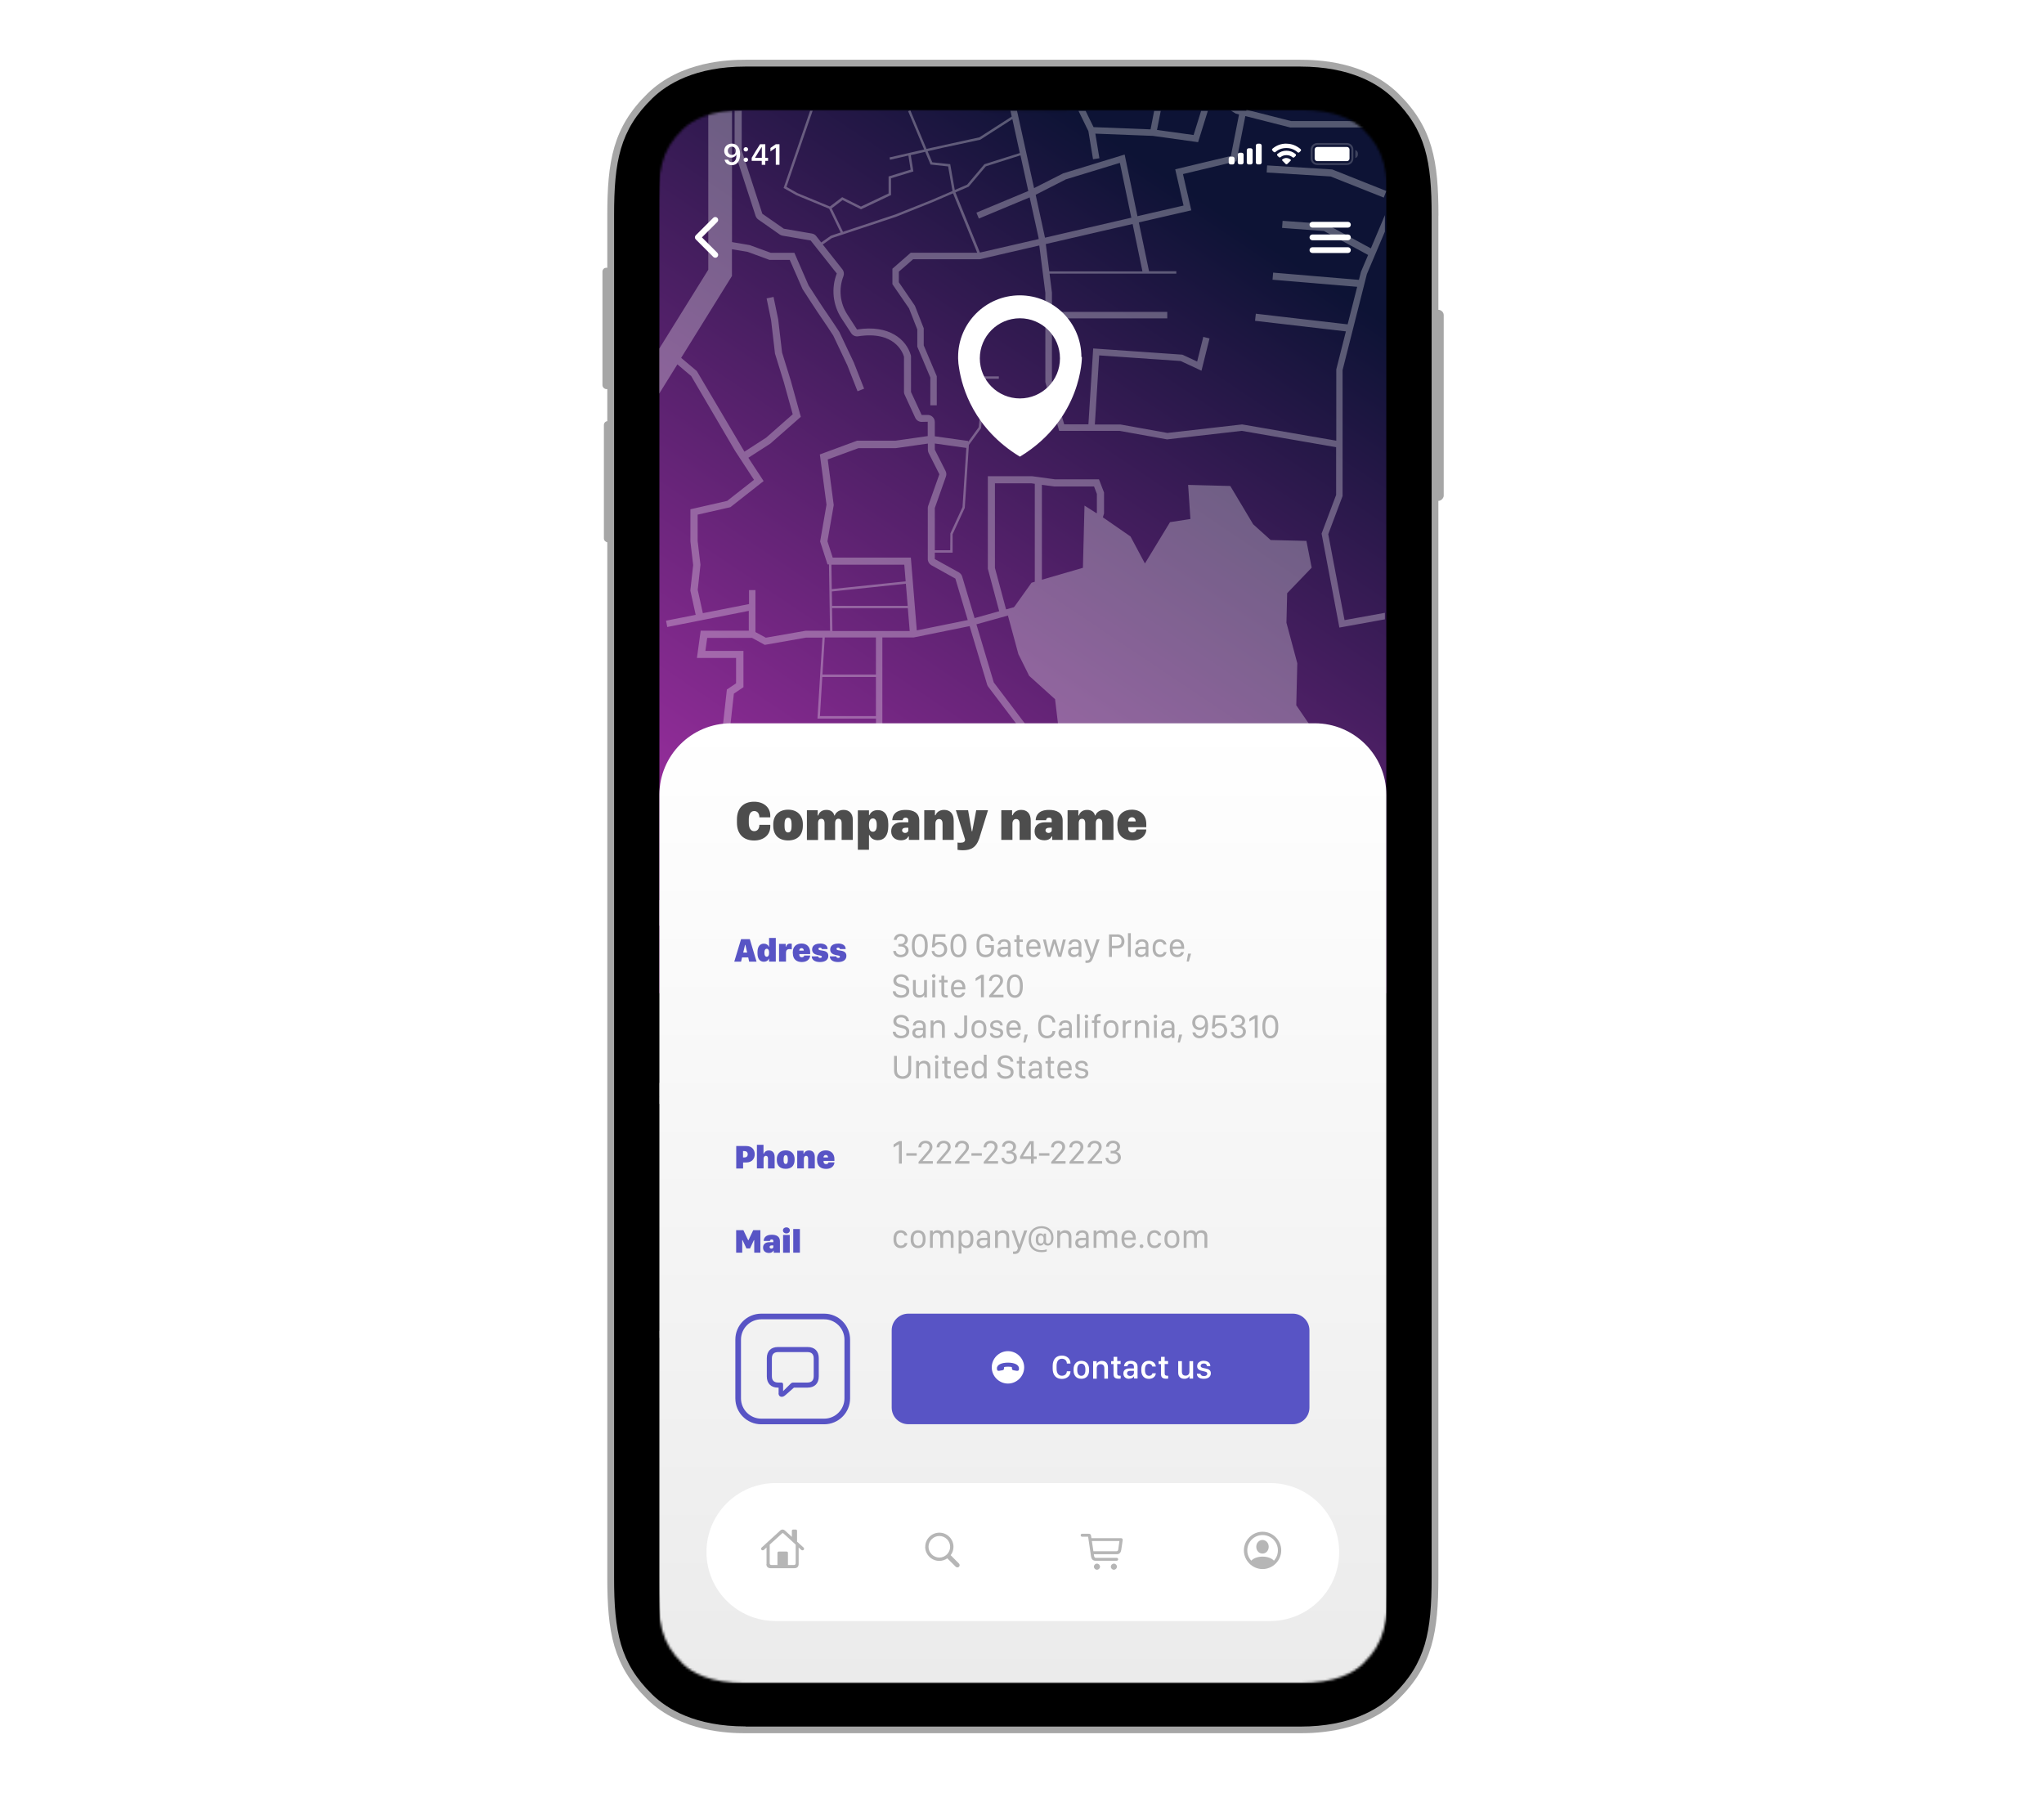 <svg width="855" height="750" viewBox="0 0 855 750" fill="none" xmlns="http://www.w3.org/2000/svg">
<g filter="url(#filter0_d_24_79985)">
<path d="M601.699 90.188C601.699 67.4 599.338 53.236 584.872 39.103C570.89 25.454 550.705 25 543.895 25H311.863C305.024 25 284.868 25.454 270.886 39.103C256.39 53.236 254.029 67.4 254.029 90.188V659.812C254.029 682.601 256.39 696.764 270.856 710.897C284.838 724.546 305.024 725 311.833 725H543.865C550.705 725 570.86 724.546 584.842 710.897C599.308 696.764 601.669 682.601 601.669 659.812V90.188H601.699Z" fill="#A6A6A6"/>
<path d="M253.634 111.98C253.634 111.98 253.392 112.041 253.241 112.071C253.211 112.071 253.15 112.071 253.12 112.071C253.029 112.071 252.938 112.132 252.878 112.162C252.787 112.222 252.696 112.283 252.605 112.343C252.545 112.404 252.484 112.434 252.424 112.525C252.333 112.616 252.272 112.707 252.212 112.828C252.182 112.888 252.151 112.949 252.121 113.009C252.061 113.191 252 113.372 252 113.584V161.098C252 161.31 252.061 161.492 252.121 161.673C252.121 161.734 252.182 161.794 252.212 161.855C252.272 161.976 252.333 162.067 252.424 162.157C252.484 162.218 252.545 162.279 252.605 162.339C252.696 162.4 252.757 162.46 252.878 162.521C252.968 162.551 253.029 162.611 253.12 162.642C253.15 162.642 253.18 162.672 253.241 162.702C253.362 162.732 253.483 162.763 253.634 162.763H254.482V112.01H253.634V111.98Z" fill="#A6A6A6"/>
<path d="M254.24 176.139C254.24 176.139 253.998 176.169 253.846 176.23C253.816 176.23 253.755 176.23 253.725 176.23C253.634 176.23 253.544 176.29 253.483 176.321C253.392 176.381 253.302 176.442 253.211 176.502C253.15 176.563 253.09 176.593 253.029 176.654C252.938 176.744 252.878 176.835 252.817 176.956C252.787 177.017 252.757 177.077 252.727 177.138C252.666 177.319 252.605 177.501 252.605 177.713V225.227C252.605 225.439 252.666 225.62 252.727 225.802C252.727 225.862 252.787 225.923 252.817 225.984C252.878 226.105 252.938 226.195 253.029 226.286C253.09 226.347 253.15 226.407 253.211 226.437C253.302 226.498 253.392 226.559 253.483 226.619C253.574 226.649 253.634 226.71 253.725 226.74C253.755 226.74 253.816 226.77 253.846 226.801C253.967 226.831 254.088 226.861 254.24 226.861H254.724V176.109H254.24V176.139Z" fill="#A6A6A6"/>
<path d="M603.783 207.976C603.844 207.764 603.904 207.522 603.904 207.28V131.832C603.904 131.59 603.844 131.348 603.783 131.136C603.783 131.106 603.783 131.076 603.753 131.045C603.662 130.834 603.571 130.652 603.42 130.47C603.42 130.47 603.39 130.44 603.36 130.41C603.057 130.047 602.633 129.774 602.149 129.653C601.967 129.623 601.816 129.593 601.604 129.593H600.908V209.519H601.604C602.3 209.519 602.906 209.186 603.329 208.702C603.329 208.702 603.36 208.672 603.39 208.642C603.511 208.46 603.632 208.278 603.723 208.067C603.723 208.036 603.723 208.006 603.753 207.976H603.783Z" fill="#A6A6A6"/>
<path d="M311.86 722.156C290.888 722.156 279.085 714.923 272.85 708.84C259.262 695.585 256.871 682.45 256.871 659.783V90.189C256.871 67.521 259.262 54.387 272.85 41.132C279.085 35.079 290.888 27.846 311.83 27.846H543.862C564.835 27.846 576.638 35.079 582.872 41.162C596.46 54.417 598.851 67.552 598.851 90.219V659.843C598.851 682.511 596.46 695.645 582.872 708.901C576.668 714.953 564.865 722.217 543.923 722.217H311.86V722.156Z" fill="black"/>
<mask id="mask0_24_79985" style="mask-type:luminance" maskUnits="userSpaceOnUse" x="275" y="45" width="306" height="660">
<path d="M570.166 54.084C566.383 50.361 558.726 45.943 543.897 45.943H483.218C481.887 46.124 374.602 46.124 373.27 45.943H311.865C297.036 45.943 289.409 50.361 285.596 54.084C276.668 62.8 275.064 71.122 275.064 90.188V659.812C275.064 678.878 276.638 687.201 285.596 695.917C289.379 699.609 297.036 704.058 311.865 704.028H543.897C558.726 704.028 566.353 699.609 570.166 695.917C579.094 687.201 580.698 678.878 580.698 659.812V90.188C580.698 71.122 579.124 62.8 570.166 54.084Z" fill="white"/>
</mask>
<g mask="url(#mask0_24_79985)">
<path d="M579.908 45.943H275.818V415.463H579.908V45.943Z" fill="url(#paint0_linear_24_79985)"/>
<path d="M299.18 107.802C298.877 107.802 298.544 107.681 298.333 107.439L291.039 100.145C290.555 99.661 290.555 98.905 291.039 98.42L298.333 91.127C298.817 90.643 299.573 90.643 300.058 91.127C300.542 91.611 300.542 92.368 300.058 92.852L293.611 99.298L300.058 105.744C300.542 106.228 300.542 106.985 300.058 107.469C299.815 107.711 299.513 107.832 299.21 107.832L299.18 107.802Z" fill="white"/>
<path d="M563.836 95.213H548.976C548.31 95.213 547.766 94.668 547.766 94.002C547.766 93.336 548.31 92.791 548.976 92.791H563.836C564.501 92.791 565.046 93.336 565.046 94.002C565.046 94.668 564.501 95.213 563.836 95.213Z" fill="white"/>
<path d="M563.836 100.507H548.976C548.31 100.507 547.766 99.962 547.766 99.296C547.766 98.63 548.31 98.085 548.976 98.085H563.836C564.501 98.085 565.046 98.63 565.046 99.296C565.046 99.962 564.501 100.507 563.836 100.507Z" fill="white"/>
<path d="M563.836 105.833H548.976C548.31 105.833 547.766 105.288 547.766 104.623C547.766 103.957 548.31 103.412 548.976 103.412H563.836C564.501 103.412 565.046 103.957 565.046 104.623C565.046 105.288 564.501 105.833 563.836 105.833Z" fill="white"/>
<g opacity="0.3">
<path d="M455.277 54.871L457.214 66.613L459.877 66.189L458.182 55.9L482.242 56.838L501.157 59.471L505.242 46.367H502.428L499.28 56.474L483.967 54.356L485.541 46.367H482.787L481.274 54.114L457.426 53.176L454.097 46.367H451.131L455.277 54.871Z" fill="white"/>
<path d="M530.029 69.186L529.848 72.152L556.601 73.816L578.814 82.653L579.904 79.899L557.267 70.881L530.029 69.186Z" fill="white"/>
<path d="M444.807 518.905V517.906H437.21V509.765L448.196 513.851L456.065 516.484L468.473 511.278L468.079 510.371L456.034 515.455L448.529 512.943L437.21 508.736V508.585H414.724V509.584H436.212V517.936H427.647L416.026 516.786L414.119 523.777L434.245 527.076H436.242V536.882L431.097 550.833L427.133 586.726L428.131 586.847L432.066 551.106L437.21 537.124V518.905H444.807ZM436.242 526.077H434.335L415.36 522.96L416.752 517.846L427.587 518.905H436.212V526.077H436.242Z" fill="white"/>
<path d="M288.101 479.26L301.478 508.737V530.981L288.404 533.916L278.205 541.967L280.051 544.297L289.705 536.67L303.112 533.644L326.204 533.341L326.869 555.434L275.784 556.705L275.845 559.671L339.61 558.097L389.394 561.245V567.146L383.523 586.091L386.368 586.969L392.39 567.6V545.447L396.294 533.069L416.238 534.794L416.48 531.828L397.111 530.164L398.625 524.868H404.617V461.707H455.702L459.848 461.011L469.805 483.83L480.791 534.128H460.968L446.835 537.609V556.463L441.75 586.273L444.686 586.757L446.169 578.041H463.359L466.567 557.098H490.233V586.515H493.199V556.281L484.785 536.852L521.677 532.464L554.513 523.839L563.653 522.628L555.724 540.665L550.73 556.554L553.726 586.848L554.725 586.757L551.759 556.675L556.662 541.028L564.803 522.477L579.299 520.54V517.513L566.195 519.269L569.13 512.55L554.695 478.473L551.729 446.333L554.664 419.822L579.299 408.988V407.898L553.756 419.156L550.76 446.273V446.333L553.726 478.655L568.071 512.55L565.045 519.42L554.029 520.903L521.223 529.528L483.817 533.977L472.71 483.043L462.905 460.527L476.826 458.227L477.401 460.073C477.462 460.254 477.522 460.436 477.613 460.587L486.632 477.263C487.146 478.201 488.114 478.806 489.204 478.806H496.013L502.399 485.888C502.58 486.069 502.762 486.221 502.974 486.372L507.423 489.277C507.907 489.58 508.452 489.762 509.027 489.762H517.258L520.073 493.817C520.345 494.21 520.708 494.543 521.132 494.755L532.451 500.657C532.814 500.838 533.177 500.959 533.601 500.989L554.12 502.533L554.331 499.567L533.813 498.024L522.494 492.122L519.679 488.067C519.135 487.28 518.227 486.796 517.258 486.796H509.027L504.578 483.921L498.192 476.839C497.648 476.234 496.83 475.871 496.013 475.871H489.204L480.185 459.225L472.619 434.772V419.459L477.855 410.561C478.279 409.835 478.37 408.957 478.127 408.171L468.655 379.057C468.261 377.846 467.142 377.029 465.901 377.029H442.749L432.823 367.375V359.93L579.299 344.496V334.539L435.486 349.701L439.208 341.863C439.571 341.106 439.571 340.229 439.269 339.442L432.762 324.28L429.07 303.64C428.979 303.186 428.798 302.762 428.525 302.399L415.693 285.451L408.43 261.149L428.011 255.702L448.772 248.257L447.864 245.715L435.819 250.043V202.801L440.933 203.497H457.639L458.819 206.584V214.362L457.155 219.991V227.799L458.849 236.666L461.785 236.091L460.151 227.647V220.384L461.815 214.755V206.009L459.697 200.501H441.266L431.733 199.2H413.212V237.907L417.963 255.672L407.673 258.547L402.468 241.145C402.256 240.419 401.742 239.813 401.076 239.42L391.028 233.852V231.158H398.473V223.471L403.558 212.455L405.283 186.126L410.367 179.104L412.455 158.434H417.812V157.436H411.547L409.398 178.711L404.95 184.885L405.01 184.461L391.028 182.494V176.502C391.028 174.898 389.697 173.566 388.093 173.566H385.52L381.072 163.973V149.264C381.072 148.992 381.041 148.72 380.951 148.447C379.135 142.213 372.174 135.676 358.495 137.825L354.44 131.56C351.353 126.809 350.747 120.817 352.805 115.551C353.168 114.582 353.017 113.462 352.382 112.676L344.15 102.265L347.933 99.602L374.837 90.674L389.727 84.712L398.655 80.868L408.763 105.715H380.951L373.294 112.403V118.88L380.255 129.018L383.705 137.825V145.028L389.152 157.92V169.541H391.846V157.375L386.398 144.483V137.31L382.706 127.898L375.987 118.063V113.644L381.949 108.439H409.852L434.729 102.689L437.271 122.542V159.826L443.052 180.224H468.261L488.175 183.795L519.437 180.224L558.901 187.064V207.008L552.818 223.199L560.263 262.511L579.299 259.061V256.337L562.412 259.394L555.603 223.441L561.595 207.492V154.833L571.763 114.643L579.299 96.878V90.008L573.428 103.899L554.664 93.7L536.506 92.369L536.294 95.335L553.817 96.636L572.278 106.653L569.282 113.705L568.434 117.064L532.542 114.037L532.299 117.003L567.708 119.969L563.713 135.676L525.309 131.227L524.976 134.193L562.987 138.612L558.962 154.53V184.34L519.589 177.531L488.326 181.102L468.685 177.561H457.972L459.788 148.659L493.895 151.02L502.581 155.075L505.94 141.577L503.337 140.912L500.765 151.232L494.591 148.357L457.276 145.754L455.278 177.5H445.14L440.025 159.403V133.164H488.266V130.471H440.025V122.39L439.027 114.461H492.049V113.462H480.639L476.372 93.034L498.313 87.98L494.833 72.818L517.198 67.462L520.92 48.547L539.714 53.328H579.299V50.635H540.047L527.064 47.336L521.405 45.914L521.314 46.307H514.898L516.986 47.548L518.287 47.881L514.868 65.252L491.595 70.821L495.075 85.983L475.797 90.432L470.44 64.647L444.716 72.516L432.55 78.689L425.408 46.307H422.654L423.199 48.759L409.671 57.444L387.548 62.286L380.769 46.095L379.861 46.489L386.58 62.529L372.083 65.858L372.295 66.826L379.982 65.071L380.92 70.972L371.69 73.817V80.929L360.129 86.407L352.291 82.472L347.146 86.376L333.588 80.778L328.988 78.175L339.943 46.277H338.884L327.777 78.629L333.134 81.655L346.843 87.315L351.625 97.241L347.539 98.603L343.514 101.417L341.426 98.754C340.972 98.179 340.337 97.816 339.641 97.695L327.868 95.667L318.88 89.403L310.255 62.922V46.307H307.289V62.922C307.289 63.225 307.349 63.527 307.44 63.83L316.065 90.311C316.277 90.916 316.64 91.43 317.155 91.794L326.143 98.088C326.476 98.331 326.9 98.482 327.323 98.573L339.096 100.6L350.021 114.401C347.63 120.574 348.357 127.565 351.958 133.104L356.044 139.368C356.679 140.337 357.799 140.851 358.949 140.67C374.172 138.309 377.591 147.388 378.136 149.204V163.912C378.136 164.336 378.227 164.759 378.408 165.123L382.857 174.777C383.341 175.806 384.37 176.472 385.52 176.472L388.063 176.411V182.403L374.565 184.34H358.525L342.939 190.09L345.724 211.093L343.06 226.497L346.147 236.091H346.753L347.207 263.843H336.977L320.332 266.748L316.005 264.388V246.835H313.311V252.676L294.003 256.489L291.854 246.744L293.004 236.242L291.824 226.286V215.27L305.533 212.152L319.424 201.227L313.039 191.482L322.209 185.581L334.98 174.353L330.743 159.07L327.142 147.449L325.507 133.527L323.571 124.206L320.665 124.811L322.542 133.921L324.176 147.903L327.868 159.857L331.59 173.294L320.484 183.069L311.405 188.94L291.461 155.196L284.924 149.688L306.169 115.46V104.262L312.736 105.352L321.876 108.711H330.35L335.706 120.938C335.979 121.361 342.364 131.258 343.363 132.589C344.241 133.769 348.054 139.58 348.538 140.367L354.44 152.805L358.707 163.67L361.461 162.58L357.163 151.655L351.08 138.823C350.899 138.551 346.722 132.165 345.724 130.804C344.937 129.775 340.125 122.33 338.248 119.424L332.287 105.745H322.39L313.644 102.537L306.199 101.266V46.368H296.273V112.827L275.754 145.845V164.638L283.35 152.412L289.13 157.315L307.47 188.577L315.399 200.713L304.172 209.52L288.798 213.03V226.497L289.948 236.363L288.767 247.016L291.007 257.185L278.599 259.636L279.113 262.269L313.22 255.52V263.813H293.095L291.521 275.222H307.894V285.845L304.05 288.417L302.325 303.973V322.857L307.228 339.532L312.403 362.805C307.501 363.804 302.749 365.438 298.24 367.678L275.693 376.575V387.258C275.693 387.258 306.078 375.032 307.894 374.366L312.918 412.892L320.03 450.933L322.481 458.65V458.772H279.264L275.693 452.719V458.59L275.814 458.802H275.693V461.768H277.57L287.95 479.321L288.101 479.26ZM481.759 537.094L489.961 556.1H471.893L469.048 537.094H481.759ZM465.78 556.1L462.572 577.042H446.411L449.861 556.826V539.909L461.24 537.064H468.05L470.894 556.069H465.78V556.1ZM409.913 105.685L399.654 80.475L405.192 78.084L412.364 69.58L426.861 64.98L430.129 79.9L408.43 88.949L409.459 91.43L430.704 82.563L434.396 99.329L434.487 99.995L409.913 105.654V105.685ZM438.906 113.523L437.453 102.083L473.769 93.7L477.885 113.523H438.906ZM445.654 75.088L468.443 68.127L473.225 91.067L437.12 99.42L433.216 81.474L445.685 75.118L445.654 75.088ZM395.265 61.621L410.034 58.443L423.471 49.818L426.588 64.011L411.759 68.702L404.556 77.237L399.381 79.476L397.475 68.672L389.969 67.885L388.032 63.255L395.296 61.59L395.265 61.621ZM347.903 87.163L352.442 83.683L360.159 87.557L372.719 81.595V74.574L382.07 71.698L380.981 64.889L387.003 63.497L389.243 68.823L396.597 69.61L398.413 79.9L389.394 83.774L374.535 89.705L352.624 96.969L347.872 87.133L347.903 87.163ZM329.23 533.281L339.187 533.16V555.131L329.896 555.373L329.23 533.311V533.281ZM325.629 461.707H335.767L339.671 488.218L339.398 516.817H328.776L328.019 491.789L325.659 485.404V461.707H325.629ZM382.04 461.707L384.401 478.08H362.096L364.124 461.707H382.04ZM358.132 509.917L360.886 487.825L381.677 488.672L379.71 495.845L367.816 495.421L364.003 512.611L358.132 509.917ZM381.949 487.673L361.007 486.796L361.975 479.018H384.31L381.949 487.643V487.673ZM354.924 511.703L369.117 518.209L368.331 529.74L340.155 530.103L340.306 517.756H347.751V516.757H340.337L340.609 488.097L336.735 461.677H361.128L354.924 511.703ZM364.548 556.644L340.155 555.101V533.099L368.119 532.736L367.877 536.489C366.727 545.205 365.213 554.798 364.548 556.644ZM365.002 556.433L365.123 556.675H364.699C364.699 556.675 364.85 556.493 365.002 556.433ZM328.746 517.786H339.338L339.187 530.133L329.139 530.254L328.776 517.756L328.746 517.786ZM389.424 544.963V558.248L367.604 556.856C368.3 554.344 369.269 548.927 370.873 536.791L371.145 532.706L389.515 532.464L393.238 532.797L389.394 544.963H389.424ZM401.651 521.871H396.385L394.115 529.861L389.636 529.468L371.357 529.71L372.053 519.571L372.749 519.874H382.343V516.908H373.415L364.941 513.034L368.633 496.45L380.466 496.874L385.49 478.625L383.069 461.737H401.712V521.902L401.651 521.871ZM455.581 458.741H423.986L420.899 443.73L431.854 439.796L437.846 430.203L453.886 425.875L464.902 439.796L461.24 443.7L459.727 458.045L455.611 458.741H455.581ZM475.948 455.352L462.753 457.561L464.085 445.032L470.592 438.071L475.948 455.382V455.352ZM440.691 379.057C441.236 379.602 441.962 379.874 442.749 379.874H465.871L475.343 408.988L470.108 417.885C469.835 418.339 469.714 418.854 469.714 419.368V434.621L465.568 439.04L454.249 424.725L437.211 429.325L431.188 438.979L419.749 443.095L422.987 458.741H395.205C394.448 454.535 392.33 437.587 391.059 426.813V426.631L388.395 419.943L404.466 419.58L409.368 443.095L393.903 448.361L394.236 449.299L410.518 443.761L403.648 410.864V404.932H415.209V389.316H414.21V403.934H403.618V388.832H381.495L380.648 378.512L382.494 365.166L429.857 360.172V367.315C429.857 368.101 430.19 368.858 430.765 369.403L440.691 379.057ZM402.65 403.934H382.797L381.616 389.801H402.65V403.934ZM402.65 404.932V410.925L404.254 418.612L388.002 419.005L382.978 406.355L382.857 404.963H402.619L402.65 404.932ZM412.879 286.268C412.97 286.601 413.151 286.934 413.333 287.206L426.165 304.124L429.857 324.734C429.887 324.945 429.978 325.157 430.069 325.369L436.575 340.501L432.066 349.973L368.028 356.722L371.054 339.442V321.858L369.087 304.427V266.657H382.131L405.585 261.906L412.879 286.238V286.268ZM366.394 299.554H342.97L343.968 283.181H366.394V299.554ZM366.394 282.183H344.029L344.997 266.657H366.394V282.183ZM347.933 247.41L378.923 244.171L379.68 253.432H348.054L347.963 247.44L347.933 247.41ZM416.178 237.513V202.165H431.4L432.853 202.377V251.102L427.194 253.13L420.838 254.915L416.178 237.544V237.513ZM404.223 187.366L402.619 212.122L397.535 223.138L397.475 230.159H391.028V212.516L395.689 199.321C395.961 198.564 395.901 197.747 395.538 197.021L391.028 188.093V185.52L404.223 187.366ZM346.117 226.407L348.75 211.275L346.238 192.178L359.1 187.457H374.716L388.123 185.551V188.123C388.123 188.577 388.244 189.031 388.426 189.455L392.935 198.382L388.274 211.547C388.153 211.85 388.093 212.183 388.093 212.516V233.852C388.093 234.911 388.668 235.879 389.576 236.424L399.623 242.023L404.798 259.364L383.493 263.692L381.011 233.246H348.326L346.117 226.407ZM378.257 236.212L378.832 243.173L347.933 246.411L347.782 236.212H378.287H378.257ZM348.054 254.401H379.74L380.527 263.964H348.205L348.054 254.401ZM305.412 322.464V304.245L306.986 290.142L310.981 287.449V272.286H295.062L295.819 266.839H314.613L319.909 269.744L337.129 266.718H344.029L341.941 300.583H366.424V304.548L368.361 321.465L323.661 322.978L321.755 346.312H311.919L310.285 338.927L305.443 322.524L305.412 322.464ZM312.101 347.25H322.632L323.661 334.781L356.497 334.327V333.328L323.722 333.782L324.539 323.856L368.361 322.373V339.079L365.213 356.995C365.213 356.995 316.307 362.17 315.43 362.291L312.07 347.219L312.101 347.25ZM323.056 450.298L315.974 412.438L310.89 373.458C313.584 372.671 316.338 372.126 319.152 371.854L379.437 365.499L377.622 378.421L380.012 407.021L388.093 427.388C388.244 428.689 391.694 456.35 392.148 458.772H325.538V458.197L323.026 450.328L323.056 450.298ZM322.602 461.737V485.979L324.963 492.395L326.113 530.376L304.414 530.678V508.132L290.734 478.019L281.141 461.768H322.602V461.737Z" fill="white"/>
<path d="M568.285 547.172L555.877 494.513L571.886 404.509L572.734 371.552L560.235 321.344L542.228 295.015L542.652 277.431L538.112 260.484L538.415 248.136L548.674 237.453L546.465 226.255L531.515 225.892L524.191 219.295L514.627 203.285L496.984 202.831L497.952 217.086L489.418 218.417L478.916 235.698L472.894 224.409L460.97 216.147L453.646 211.487L452.98 237.514L431.493 243.748L421.627 257.548L425.985 273.618L430.494 282.697L441.329 292.472L443.387 309.662L442.902 328.728L437.425 348.581L438.393 358.417L449.56 372.883L469.141 375.819L479.794 397.215L484.606 408.534L491.173 432.17L497.922 448.664L496.893 488.703L522.799 520.903L537.174 542.996L568.285 547.172Z" fill="white"/>
</g>
<path d="M305.779 302.549H549.947C566.471 302.549 579.908 315.956 579.908 332.51V704.058H275.818V332.51C275.818 315.986 289.225 302.549 305.779 302.549Z" fill="url(#paint1_linear_24_79985)"/>
<path d="M307.14 402.267L309.984 392.855H313.646L316.461 402.267H313.374L312.981 400.482H310.408L309.984 402.267H307.109H307.14ZM311.649 395.246L310.892 398.454H312.527L311.8 395.246H311.649Z" fill="#5854C5"/>
<path d="M321.577 396.003H321.698V392.342H324.512V402.238H321.698V401.058H321.577C321.304 401.814 320.548 402.298 319.488 402.298C317.884 402.298 316.855 401.058 316.855 398.788V398.243C316.855 395.973 317.884 394.732 319.488 394.732C320.517 394.732 321.304 395.217 321.577 395.973V396.003ZM319.761 398.334V398.727C319.761 399.726 320.184 400.21 320.729 400.21C321.274 400.21 321.698 399.726 321.698 398.727V398.334C321.698 397.335 321.274 396.851 320.729 396.851C320.184 396.851 319.761 397.335 319.761 398.334Z" fill="#5854C5"/>
<path d="M325.873 394.823H328.657V396.003H328.809C328.899 395.489 329.444 394.702 330.413 394.702C330.836 394.702 331.048 394.702 331.199 394.793V397.123C331.018 397.063 330.655 397.002 330.261 397.002C329.202 397.002 328.778 397.577 328.778 398.576V402.238H325.873V394.793V394.823Z" fill="#5854C5"/>
<path d="M331.623 398.758V398.304C331.623 395.792 333.318 394.672 335.285 394.672C337.434 394.672 338.886 396.034 338.886 398.304V399.091H334.347V399.393C334.347 400.089 334.861 400.422 335.376 400.422C335.92 400.422 336.374 400.15 336.405 399.696H338.886C338.886 400.846 337.918 402.42 335.406 402.42C333.227 402.42 331.653 401.27 331.653 398.788L331.623 398.758ZM336.223 397.638C336.223 397.033 335.86 396.609 335.285 396.609C334.71 396.609 334.317 397.033 334.317 397.638H336.193H336.223Z" fill="#5854C5"/>
<path d="M343.033 394.672C344.849 394.672 346.18 395.398 346.18 397.002H343.79C343.729 396.7 343.517 396.397 343.003 396.397C342.549 396.397 342.337 396.67 342.337 396.912C342.337 397.517 343.548 397.547 344.395 397.698C345.727 397.941 346.483 398.576 346.483 399.817C346.483 401.421 345.273 402.42 342.973 402.42C340.672 402.42 339.553 401.36 339.553 400.059H342.246C342.246 400.422 342.609 400.695 343.094 400.695C343.548 400.695 343.79 400.452 343.79 400.21C343.79 399.696 342.791 399.666 341.974 399.484C340.733 399.212 339.704 398.606 339.704 397.184C339.704 395.398 341.248 394.702 343.033 394.702V394.672Z" fill="#5854C5"/>
<path d="M350.596 394.672C352.381 394.672 353.743 395.398 353.743 397.002H351.352C351.292 396.7 351.08 396.397 350.565 396.397C350.111 396.397 349.899 396.67 349.899 396.912C349.899 397.517 351.11 397.547 351.957 397.698C353.289 397.941 354.046 398.576 354.046 399.817C354.046 401.421 352.835 402.42 350.535 402.42C348.235 402.42 347.115 401.36 347.115 400.059H349.809C349.809 400.422 350.172 400.695 350.656 400.695C351.11 400.695 351.352 400.452 351.352 400.21C351.352 399.696 350.353 399.666 349.536 399.484C348.296 399.212 347.267 398.606 347.267 397.184C347.267 395.398 348.81 394.702 350.596 394.702V394.672Z" fill="#5854C5"/>
<path d="M375.81 394.853H376.718C377.777 394.853 378.534 394.188 378.534 393.219C378.534 392.281 377.838 391.645 376.778 391.645C375.598 391.645 375.114 392.463 375.053 393.159H373.903C373.903 391.918 374.872 390.616 376.778 390.616C378.534 390.616 379.714 391.676 379.744 393.007C379.774 394.339 378.776 395.186 378.019 395.307C378.806 395.368 380.047 396.094 380.077 397.607C380.107 399.211 378.685 400.422 376.718 400.422C374.751 400.422 373.691 399.211 373.631 397.789H374.751C374.872 398.667 375.477 399.393 376.748 399.393C378.11 399.393 378.866 398.636 378.836 397.607C378.836 396.578 378.049 395.913 376.748 395.913H375.78V394.853H375.81Z" fill="#B1B1B1"/>
<path d="M381.438 395.187C381.438 392.403 382.618 390.647 384.767 390.647C386.915 390.647 388.065 392.403 388.065 395.187V395.913C388.065 398.667 386.915 400.453 384.767 400.453C382.618 400.453 381.438 398.697 381.438 395.913V395.187ZM382.618 395.913C382.618 398.153 383.435 399.393 384.736 399.393C386.038 399.393 386.855 398.122 386.855 395.913V395.187C386.855 392.947 386.038 391.676 384.736 391.676C383.435 391.676 382.618 392.947 382.618 395.187V395.913Z" fill="#B1B1B1"/>
<path d="M390.849 397.878C391.001 398.877 391.787 399.392 392.877 399.392C393.845 399.392 394.965 398.635 394.965 397.213C394.965 395.851 394.027 395.034 392.907 395.034C391.787 395.034 391.122 395.669 390.849 396.274H389.82L390.335 390.797H395.48V391.856H391.333L391.031 394.791C391.273 394.459 392.06 393.974 393.089 393.974C394.784 393.974 396.206 395.245 396.206 397.122C396.206 398.998 394.753 400.39 392.816 400.39C390.88 400.39 389.82 399.18 389.699 397.818H390.849V397.878Z" fill="#B1B1B1"/>
<path d="M397.598 395.187C397.598 392.403 398.778 390.647 400.927 390.647C403.075 390.647 404.225 392.403 404.225 395.187V395.913C404.225 398.667 403.075 400.453 400.927 400.453C398.778 400.453 397.598 398.697 397.598 395.913V395.187ZM398.778 395.913C398.778 398.153 399.595 399.393 400.896 399.393C402.198 399.393 403.015 398.122 403.015 395.913V395.187C403.015 392.947 402.198 391.676 400.896 391.676C399.595 391.676 398.778 392.947 398.778 395.187V395.913Z" fill="#B1B1B1"/>
<path d="M414.517 393.703C414.365 392.463 413.518 391.706 412.217 391.706C410.613 391.706 409.674 392.826 409.674 394.763V396.155C409.674 398.182 410.582 399.363 412.247 399.363C413.639 399.363 414.577 398.515 414.577 397.305V396.397H412.156V395.338H415.757V397.274C415.757 399.06 414.305 400.422 412.247 400.422C409.795 400.422 408.494 398.878 408.494 396.155V394.763C408.494 392.19 409.886 390.616 412.217 390.616C414.214 390.616 415.606 391.857 415.727 393.673H414.547L414.517 393.703Z" fill="#B1B1B1"/>
<path d="M419.509 400.36C418.117 400.36 417.148 399.482 417.148 398.15C417.148 396.819 418.026 396.092 419.691 396.062H421.597V395.336C421.597 394.398 421.052 393.853 420.054 393.853C419.055 393.853 418.601 394.337 418.51 395.064H417.391C417.451 393.792 418.329 392.885 420.084 392.885C421.627 392.885 422.747 393.732 422.747 395.245V400.239H421.597V399.331H421.567C421.204 399.906 420.538 400.36 419.479 400.36H419.509ZM421.597 397.848V397H419.781C418.783 397 418.359 397.454 418.359 398.12C418.359 398.968 419.055 399.361 419.812 399.361C420.841 399.361 421.597 398.725 421.597 397.818V397.848Z" fill="#B1B1B1"/>
<path d="M425.259 391.191H426.44V393.007H427.862V394.005H426.44V398.242C426.44 399.12 426.742 399.332 427.62 399.332C427.741 399.332 427.832 399.332 427.923 399.332V400.27C427.923 400.27 427.559 400.331 427.317 400.331C425.592 400.331 425.259 399.665 425.259 398.242V394.005H424.291V393.007H425.259V391.191Z" fill="#B1B1B1"/>
<path d="M429.283 396.97V396.153C429.283 394.246 430.373 392.885 432.279 392.885C434.186 392.885 435.275 394.246 435.275 396.244V396.91H430.494V397.031C430.494 398.423 431.19 399.361 432.37 399.361C433.217 399.361 433.762 398.937 434.004 398.271H435.185C434.912 399.482 433.944 400.36 432.34 400.36C430.463 400.36 429.313 399.028 429.313 396.97H429.283ZM434.065 395.971C434.065 394.821 433.339 393.883 432.279 393.883C431.22 393.883 430.463 394.791 430.463 395.941H434.065V395.971Z" fill="#B1B1B1"/>
<path d="M443.932 400.24H442.722L441.057 394.672L439.393 400.24H438.152L436.275 393.007H437.456L438.787 398.727H438.848L440.482 393.007H441.602L443.266 398.727H443.327L444.628 393.007H445.839L443.932 400.24Z" fill="#B1B1B1"/>
<path d="M449.107 400.36C447.715 400.36 446.746 399.482 446.746 398.15C446.746 396.819 447.624 396.092 449.288 396.062H451.195V395.336C451.195 394.398 450.65 393.853 449.651 393.853C448.713 393.853 448.199 394.337 448.108 395.064H446.988C447.079 393.792 447.926 392.885 449.682 392.885C451.225 392.885 452.345 393.732 452.345 395.245V400.239H451.195V399.331H451.165C450.801 399.906 450.136 400.36 449.076 400.36H449.107ZM451.195 397.848V397H449.379C448.38 397 447.957 397.454 447.957 398.12C447.957 398.968 448.683 399.361 449.44 399.361C450.438 399.361 451.195 398.725 451.195 397.818V397.848Z" fill="#B1B1B1"/>
<path d="M457.37 400.269L457.188 400.784C456.613 402.327 455.917 402.781 454.707 402.781C454.495 402.781 454.253 402.781 454.041 402.72V401.752C454.041 401.752 454.374 401.752 454.555 401.752C455.372 401.752 455.766 401.48 455.978 400.693L456.099 400.299L453.436 392.945H454.737L456.704 398.877H456.734L458.701 392.945H459.973C459.912 393.187 457.4 400.209 457.4 400.239L457.37 400.269Z" fill="#B1B1B1"/>
<path d="M467.356 390.829C469.142 390.829 470.352 392.009 470.352 393.764C470.352 395.519 469.142 396.7 467.356 396.7H465.117V400.271H463.906V390.859H467.326L467.356 390.829ZM465.117 395.61H466.539C468.143 395.61 469.112 395.308 469.112 393.734C469.112 392.554 468.446 391.858 467.266 391.858H465.117V395.58V395.61Z" fill="#B1B1B1"/>
<path d="M473.016 390.343H471.836V400.239H473.016V390.343Z" fill="#B1B1B1"/>
<path d="M477.132 400.36C475.74 400.36 474.771 399.482 474.771 398.15C474.771 396.819 475.649 396.092 477.314 396.062H479.22V395.336C479.22 394.398 478.676 393.853 477.677 393.853C476.739 393.853 476.224 394.337 476.133 395.064H475.014C475.104 393.792 475.952 392.885 477.707 392.885C479.251 392.885 480.37 393.732 480.37 395.245V400.239H479.22V399.331H479.19C478.827 399.906 478.161 400.36 477.102 400.36H477.132ZM479.22 397.848V397H477.404C476.406 397 475.982 397.454 475.982 398.12C475.982 398.968 476.708 399.361 477.465 399.361C478.464 399.361 479.22 398.725 479.22 397.818V397.848Z" fill="#B1B1B1"/>
<path d="M482.156 396.244C482.156 394.277 483.276 392.885 485.152 392.885C486.817 392.885 487.846 394.004 487.906 395.094H486.756C486.605 394.489 486.03 393.914 485.243 393.914C484.033 393.914 483.337 394.791 483.337 396.274V396.94C483.337 398.362 484.093 399.3 485.243 399.3C486.151 399.3 486.666 398.816 486.817 398.241H487.967C487.725 399.482 486.817 400.36 485.152 400.36C483.246 400.36 482.156 398.877 482.156 396.94V396.214V396.244Z" fill="#B1B1B1"/>
<path d="M489.328 396.97V396.153C489.328 394.246 490.418 392.885 492.324 392.885C494.231 392.885 495.32 394.246 495.32 396.244V396.91H490.539V397.031C490.539 398.423 491.235 399.361 492.415 399.361C493.262 399.361 493.807 398.937 494.049 398.271H495.23C494.957 399.482 493.989 400.36 492.385 400.36C490.508 400.36 489.328 399.028 489.328 396.97ZM494.11 395.971C494.11 394.821 493.414 393.883 492.324 393.883C491.235 393.883 490.508 394.791 490.508 395.941H494.11V395.971Z" fill="#B1B1B1"/>
<path d="M496.379 402.207L496.984 398.909H498.225L497.287 402.207H496.379Z" fill="#B1B1B1"/>
<path d="M374.628 414.646C374.718 415.554 375.505 416.311 376.958 416.311C378.259 416.311 379.107 415.675 379.107 414.646C379.107 413.859 378.622 413.436 377.563 413.163L375.899 412.74C374.779 412.437 373.689 411.741 373.689 410.258C373.689 408.503 375.263 407.534 376.958 407.534C378.562 407.534 380.166 408.382 380.226 410.197H379.046C378.955 409.289 378.289 408.593 376.958 408.593C375.808 408.593 374.93 409.168 374.93 410.167C374.93 410.833 375.354 411.317 376.262 411.559L377.896 411.983C379.349 412.376 380.347 413.042 380.347 414.555C380.347 416.401 378.804 417.37 376.837 417.37C374.355 417.37 373.478 415.857 373.447 414.646H374.658H374.628Z" fill="#B1B1B1"/>
<path d="M387.792 417.188H386.612V416.249H386.551C386.279 416.824 385.613 417.309 384.463 417.309C382.95 417.309 381.891 416.461 381.891 414.797V409.955H383.071V414.464C383.071 415.826 383.858 416.249 384.796 416.249C385.825 416.249 386.551 415.584 386.551 414.434V409.955H387.732V417.218L387.792 417.188Z" fill="#B1B1B1"/>
<path d="M390.577 407.443C391.001 407.443 391.333 407.776 391.333 408.2C391.333 408.623 391.001 408.956 390.577 408.956C390.153 408.956 389.82 408.623 389.82 408.2C389.82 407.776 390.153 407.443 390.577 407.443ZM389.972 409.955H391.152V417.218H389.972V409.955Z" fill="#B1B1B1"/>
<path d="M393.785 408.138H394.965V409.954H396.388V410.953H394.965V415.19C394.965 416.067 395.268 416.279 396.145 416.279C396.266 416.279 396.357 416.279 396.448 416.279V417.217C396.448 417.217 396.085 417.278 395.843 417.278C394.118 417.278 393.785 416.612 393.785 415.19V410.953H392.816V409.954H393.785V408.138Z" fill="#B1B1B1"/>
<path d="M397.811 413.919V413.102C397.811 411.196 398.9 409.834 400.807 409.834C402.713 409.834 403.803 411.196 403.803 413.193V413.859H399.021V413.98C399.021 415.372 399.717 416.31 400.897 416.31C401.745 416.31 402.29 415.886 402.532 415.221H403.712C403.44 416.431 402.471 417.309 400.867 417.309C398.991 417.309 397.811 415.977 397.811 413.919ZM402.592 412.921C402.592 411.771 401.896 410.832 400.807 410.832C399.717 410.832 398.991 411.74 398.991 412.89H402.592V412.921Z" fill="#B1B1B1"/>
<path d="M410.339 417.187V409.046C409.825 409.319 408.765 409.954 408.1 410.408V409.168C408.826 408.653 409.673 408.139 410.43 407.745H411.55V417.157H410.369L410.339 417.187Z" fill="#B1B1B1"/>
<path d="M413.697 410.378C413.697 408.895 414.756 407.594 416.663 407.594C418.418 407.594 419.568 408.683 419.568 410.166C419.568 411.316 418.903 412.073 417.964 413.132L415.422 416.098H419.75V417.187H413.758V416.431L417.268 412.345C417.813 411.74 418.358 411.074 418.358 410.227C418.358 409.228 417.632 408.592 416.633 408.592C415.513 408.592 414.878 409.379 414.878 410.317L413.697 410.348V410.378Z" fill="#B1B1B1"/>
<path d="M421.203 412.133C421.203 409.349 422.383 407.594 424.532 407.594C426.681 407.594 427.831 409.349 427.831 412.133V412.86C427.831 415.614 426.681 417.399 424.532 417.399C422.383 417.399 421.203 415.644 421.203 412.86V412.133ZM422.383 412.86C422.383 415.069 423.201 416.34 424.502 416.34C425.803 416.34 426.62 415.069 426.62 412.86V412.133C426.62 409.894 425.803 408.623 424.502 408.623C423.201 408.623 422.383 409.894 422.383 412.133V412.86Z" fill="#B1B1B1"/>
<path d="M374.628 431.593C374.718 432.501 375.505 433.258 376.958 433.258C378.259 433.258 379.107 432.622 379.107 431.593C379.107 430.806 378.622 430.383 377.563 430.11L375.899 429.687C374.779 429.384 373.689 428.688 373.689 427.205C373.689 425.45 375.263 424.511 376.958 424.511C378.562 424.511 380.166 425.359 380.226 427.175H379.046C378.955 426.267 378.289 425.571 376.958 425.571C375.808 425.571 374.93 426.115 374.93 427.144C374.93 427.81 375.354 428.325 376.262 428.537L377.896 428.96C379.349 429.323 380.347 430.02 380.347 431.502C380.347 433.349 378.804 434.317 376.837 434.317C374.355 434.317 373.478 432.804 373.447 431.563H374.658L374.628 431.593Z" fill="#B1B1B1"/>
<path d="M383.978 434.255C382.586 434.255 381.617 433.378 381.617 432.046C381.617 430.714 382.495 429.988 384.159 429.988H386.066V429.262C386.066 428.323 385.521 427.779 384.523 427.779C383.524 427.779 383.07 428.263 382.979 428.989H381.859C381.92 427.718 382.797 426.81 384.553 426.81C386.096 426.81 387.216 427.658 387.216 429.171V434.164H386.066V433.256H386.036C385.673 433.831 385.007 434.285 383.947 434.285L383.978 434.255ZM386.066 431.743V430.896H384.25C383.251 430.896 382.828 431.35 382.828 432.016C382.828 432.863 383.524 433.256 384.28 433.256C385.309 433.256 386.066 432.621 386.066 431.713V431.743Z" fill="#B1B1B1"/>
<path d="M389.277 426.872H390.458V427.84H390.488C390.76 427.386 391.426 426.75 392.606 426.75C394.089 426.75 395.209 427.689 395.209 429.474V434.135H394.029V429.686C394.029 428.476 393.302 427.84 392.243 427.84C391.002 427.84 390.458 428.718 390.458 429.716V434.135H389.277V426.902V426.872Z" fill="#B1B1B1"/>
<path d="M400.323 431.988C400.353 432.714 400.837 433.259 401.776 433.259C402.835 433.259 403.319 432.623 403.319 431.352V424.755H404.53V431.352C404.53 433.289 403.531 434.348 401.776 434.348C400.172 434.348 399.143 433.38 399.143 431.988H400.323Z" fill="#B1B1B1"/>
<path d="M412.607 430.17V430.806C412.607 432.773 411.548 434.226 409.49 434.226C407.432 434.226 406.373 432.773 406.373 430.806V430.17C406.373 428.233 407.463 426.75 409.49 426.75C411.518 426.75 412.607 428.233 412.607 430.17ZM407.584 430.201V430.776C407.584 432.258 408.28 433.227 409.52 433.227C410.761 433.227 411.427 432.258 411.427 430.776V430.201C411.427 428.718 410.761 427.779 409.52 427.779C408.28 427.779 407.584 428.718 407.584 430.201Z" fill="#B1B1B1"/>
<path d="M416.847 426.75C418.542 426.75 419.419 427.719 419.419 428.929H418.33C418.299 428.385 417.936 427.719 416.816 427.719C415.939 427.719 415.334 428.082 415.334 428.808C415.334 429.626 416.302 429.807 417.119 429.958C418.481 430.201 419.631 430.564 419.631 431.986C419.631 433.408 418.481 434.256 416.756 434.256C415.152 434.256 414.062 433.499 414.062 432.198H415.213C415.303 432.864 415.878 433.287 416.847 433.287C417.967 433.287 418.451 432.773 418.451 432.137C418.451 431.32 417.634 431.169 416.635 430.957C415.273 430.685 414.184 430.261 414.184 428.96C414.184 427.416 415.485 426.781 416.877 426.781L416.847 426.75Z" fill="#B1B1B1"/>
<path d="M420.992 430.867V430.05C420.992 428.143 422.082 426.781 423.988 426.781C425.895 426.781 426.984 428.143 426.984 430.141V430.806H422.203V430.927C422.203 432.32 422.899 433.258 424.079 433.258C424.926 433.258 425.471 432.834 425.713 432.168H426.894C426.621 433.379 425.653 434.256 424.049 434.256C422.172 434.256 421.022 432.925 421.022 430.867H420.992ZM425.774 429.838C425.774 428.688 425.048 427.75 423.988 427.75C422.929 427.75 422.172 428.658 422.172 429.808H425.774V429.838Z" fill="#B1B1B1"/>
<path d="M428.043 436.103L428.648 432.774H429.919L428.951 436.103H428.043Z" fill="#B1B1B1"/>
<path d="M435.458 430.08C435.458 432.108 436.366 433.258 437.97 433.258C439.301 433.258 440.209 432.471 440.239 431.291H441.42C441.42 433.016 439.967 434.347 437.97 434.347C435.639 434.347 434.277 432.774 434.277 430.08V428.839C434.277 426.146 435.639 424.511 437.97 424.511C439.967 424.511 441.42 425.843 441.42 427.689H440.239C440.209 426.448 439.301 425.601 437.97 425.601C436.366 425.601 435.458 426.751 435.458 428.839V430.08Z" fill="#B1B1B1"/>
<path d="M445.114 434.255C443.722 434.255 442.754 433.378 442.754 432.046C442.754 430.714 443.632 429.988 445.296 429.988H447.203V429.262C447.203 428.323 446.658 427.779 445.659 427.779C444.661 427.779 444.207 428.263 444.116 428.989H442.996C443.057 427.718 443.934 426.81 445.689 426.81C447.233 426.81 448.353 427.658 448.353 429.171V434.164H447.203V433.256H447.172C446.809 433.831 446.143 434.285 445.084 434.285L445.114 434.255ZM447.203 431.743V430.896H445.387C444.388 430.896 443.964 431.35 443.964 432.016C443.964 432.863 444.661 433.256 445.417 433.256C446.446 433.256 447.203 432.621 447.203 431.713V431.743Z" fill="#B1B1B1"/>
<path d="M451.649 424.209H450.469V434.106H451.649V424.209Z" fill="#B1B1B1"/>
<path d="M454.464 424.391C454.887 424.391 455.22 424.724 455.22 425.147C455.22 425.571 454.887 425.904 454.464 425.904C454.04 425.904 453.707 425.571 453.707 425.147C453.707 424.724 454.04 424.391 454.464 424.391ZM453.858 426.903H455.039V434.136H453.858V426.903Z" fill="#B1B1B1"/>
<path d="M457.701 427.871H456.732V426.872H457.701V426.146C457.701 424.754 458.397 424.118 459.88 424.118C460.122 424.118 460.304 424.118 460.425 424.149V425.117C460.425 425.117 460.243 425.117 460.061 425.117C459.275 425.117 458.881 425.359 458.881 426.267V426.903H460.304V427.901H458.881V434.166H457.701V427.901V427.871Z" fill="#B1B1B1"/>
<path d="M467.84 430.17V430.806C467.84 432.773 466.781 434.226 464.723 434.226C462.665 434.226 461.605 432.773 461.605 430.806V430.17C461.605 428.233 462.695 426.75 464.723 426.75C466.75 426.75 467.84 428.233 467.84 430.17ZM462.816 430.201V430.776C462.816 432.258 463.482 433.227 464.753 433.227C466.024 433.227 466.66 432.258 466.66 430.776V430.201C466.66 428.718 465.994 427.779 464.753 427.779C463.512 427.779 462.816 428.718 462.816 430.201Z" fill="#B1B1B1"/>
<path d="M469.654 426.872H470.835V427.749H470.865C471.077 427.326 471.621 426.75 472.65 426.75C472.802 426.75 472.953 426.75 473.104 426.781V427.87C473.104 427.87 472.741 427.87 472.529 427.87C471.258 427.87 470.835 428.657 470.835 429.656V434.135H469.654V426.902V426.872Z" fill="#B1B1B1"/>
<path d="M474.711 426.872H475.891V427.84H475.921C476.194 427.386 476.86 426.75 478.04 426.75C479.523 426.75 480.643 427.689 480.643 429.474V434.135H479.462V429.686C479.462 428.476 478.736 427.84 477.677 427.84C476.436 427.84 475.891 428.718 475.891 429.716V434.135H474.711V426.902V426.872Z" fill="#B1B1B1"/>
<path d="M483.307 424.391C483.731 424.391 484.064 424.724 484.064 425.147C484.064 425.571 483.731 425.904 483.307 425.904C482.884 425.904 482.551 425.571 482.551 425.147C482.551 424.724 482.884 424.391 483.307 424.391ZM482.702 426.903H483.882V434.136H482.702V426.903Z" fill="#B1B1B1"/>
<path d="M488.027 434.255C486.634 434.255 485.666 433.378 485.666 432.046C485.666 430.714 486.544 429.988 488.208 429.988H490.115V429.262C490.115 428.323 489.57 427.779 488.571 427.779C487.573 427.779 487.119 428.263 487.028 428.989H485.908C485.999 427.718 486.846 426.81 488.602 426.81C490.145 426.81 491.265 427.658 491.265 429.171V434.164H490.115V433.256H490.085C489.721 433.831 489.056 434.285 487.996 434.285L488.027 434.255ZM490.115 431.743V430.896H488.299C487.3 430.896 486.877 431.35 486.877 432.016C486.877 432.863 487.603 433.256 488.359 433.256C489.358 433.256 490.115 432.621 490.115 431.713V431.743Z" fill="#B1B1B1"/>
<path d="M492.625 436.103L493.23 432.774H494.501L493.533 436.103H492.625Z" fill="#B1B1B1"/>
<path d="M500.043 431.835C500.103 432.5 500.708 433.287 501.889 433.287C503.372 433.287 504.189 431.804 504.189 429.474H504.128C503.856 430.2 503.008 430.866 501.677 430.866C500.164 430.866 498.711 429.777 498.711 427.749C498.711 425.721 500.254 424.541 501.889 424.541C503.947 424.541 505.339 425.842 505.339 429.262C505.339 432.44 504.037 434.316 501.798 434.316C499.831 434.316 498.862 432.954 498.802 431.835H500.012H500.043ZM502.01 425.57C500.981 425.57 499.952 426.266 499.952 427.719C499.952 429.171 500.92 429.837 501.979 429.837C503.039 429.837 504.068 428.99 504.068 427.749C504.068 426.266 503.129 425.57 502.01 425.57Z" fill="#B1B1B1"/>
<path d="M508.001 431.775C508.152 432.774 508.939 433.288 510.028 433.288C510.997 433.288 512.116 432.532 512.116 431.109C512.116 429.778 511.178 428.931 510.028 428.931C508.878 428.931 508.243 429.566 507.97 430.171H506.941L507.456 424.694H512.601V425.753H508.455L508.152 428.719C508.394 428.386 509.181 427.902 510.21 427.902C511.905 427.902 513.327 429.173 513.327 431.049C513.327 432.925 511.844 434.317 509.937 434.317C508.031 434.317 506.941 433.107 506.82 431.745H507.97L508.001 431.775Z" fill="#B1B1B1"/>
<path d="M516.867 428.748H517.775C518.835 428.748 519.591 428.083 519.591 427.114C519.591 426.176 518.925 425.54 517.836 425.54C516.656 425.54 516.171 426.358 516.111 427.054H514.961C514.961 425.813 515.929 424.511 517.836 424.511C519.591 424.511 520.772 425.571 520.802 426.902C520.832 428.234 519.833 429.081 519.107 429.202C519.894 429.263 521.135 429.959 521.165 431.502C521.195 433.106 519.773 434.317 517.806 434.317C515.839 434.317 514.779 433.106 514.719 431.684H515.839C515.96 432.562 516.565 433.288 517.836 433.288C519.168 433.288 519.924 432.531 519.924 431.502C519.924 430.473 519.137 429.808 517.836 429.808H516.867V428.748Z" fill="#B1B1B1"/>
<path d="M524.857 434.136V425.995C524.342 426.267 523.283 426.903 522.617 427.357V426.116C523.313 425.601 524.191 425.087 524.948 424.694H526.067V434.106H524.887L524.857 434.136Z" fill="#B1B1B1"/>
<path d="M528.064 429.081C528.064 426.296 529.245 424.541 531.393 424.541C533.542 424.541 534.692 426.327 534.692 429.081V429.807C534.692 432.561 533.542 434.346 531.393 434.346C529.245 434.346 528.064 432.591 528.064 429.807V429.081ZM529.245 429.807C529.245 432.046 530.062 433.287 531.363 433.287C532.665 433.287 533.482 432.016 533.482 429.807V429.111C533.482 426.871 532.665 425.6 531.363 425.6C530.062 425.6 529.245 426.871 529.245 429.111V429.807Z" fill="#B1B1B1"/>
<path d="M375.203 447.784C375.203 449.267 376.141 450.205 377.563 450.205C378.986 450.205 379.954 449.267 379.954 447.784V441.671H381.134V447.966C381.134 449.902 379.803 451.295 377.563 451.295C375.324 451.295 373.992 449.902 373.992 447.966V441.671H375.172V447.784H375.203Z" fill="#B1B1B1"/>
<path d="M383.223 443.819H384.403V444.787H384.433C384.706 444.334 385.371 443.698 386.552 443.698C388.035 443.698 389.154 444.636 389.154 446.422V451.082H387.974V446.634C387.974 445.423 387.248 444.787 386.189 444.787C384.948 444.787 384.403 445.665 384.403 446.664V451.082H383.223V443.819Z" fill="#B1B1B1"/>
<path d="M391.817 441.339C392.241 441.339 392.574 441.672 392.574 442.095C392.574 442.519 392.241 442.852 391.817 442.852C391.393 442.852 391.061 442.519 391.061 442.095C391.061 441.672 391.393 441.339 391.817 441.339ZM391.212 443.851H392.392V451.114H391.212V443.851Z" fill="#B1B1B1"/>
<path d="M395.056 442.035H396.237V443.851H397.659V444.849H396.237V449.086C396.237 449.964 396.539 450.176 397.417 450.176C397.538 450.176 397.629 450.176 397.72 450.176V451.114C397.72 451.114 397.356 451.175 397.114 451.175C395.389 451.175 395.056 450.509 395.056 449.086V444.849H394.088V443.851H395.056V442.035Z" fill="#B1B1B1"/>
<path d="M399.051 447.784V446.966C399.051 445.06 400.14 443.698 402.047 443.698C403.954 443.698 405.043 445.06 405.043 447.057V447.723H400.261V447.844C400.261 449.236 400.957 450.174 402.138 450.174C402.985 450.174 403.53 449.751 403.772 449.085H404.952C404.68 450.295 403.711 451.173 402.107 451.173C400.231 451.173 399.051 449.842 399.051 447.784ZM403.832 446.785C403.832 445.635 403.136 444.697 402.047 444.697C400.957 444.697 400.231 445.605 400.231 446.755H403.832V446.785Z" fill="#B1B1B1"/>
<path d="M411.489 444.848H411.519V441.187H412.699V451.083H411.549V449.993C411.156 450.75 410.369 451.204 409.37 451.204C407.494 451.204 406.465 449.812 406.465 447.784V447.118C406.465 445.151 407.524 443.698 409.37 443.698C410.339 443.698 411.095 444.183 411.458 444.818L411.489 444.848ZM407.706 447.179V447.754C407.706 449.358 408.493 450.175 409.582 450.175C410.793 450.175 411.519 449.297 411.519 447.754V447.179C411.519 445.726 410.762 444.758 409.552 444.758C408.462 444.758 407.675 445.544 407.675 447.179H407.706Z" fill="#B1B1B1"/>
<path d="M418.266 448.54C418.357 449.448 419.144 450.205 420.597 450.205C421.898 450.205 422.745 449.569 422.745 448.54C422.745 447.753 422.261 447.33 421.202 447.057L419.537 446.634C418.418 446.331 417.328 445.635 417.328 444.152C417.328 442.397 418.902 441.428 420.597 441.428C422.201 441.428 423.804 442.276 423.865 444.091H422.685C422.594 443.183 421.898 442.487 420.597 442.487C419.447 442.487 418.569 443.062 418.569 444.061C418.569 444.727 418.993 445.211 419.9 445.453L421.535 445.877C422.987 446.27 423.986 446.936 423.986 448.449C423.986 450.295 422.443 451.264 420.475 451.264C417.994 451.264 417.116 449.751 417.086 448.54H418.296H418.266Z" fill="#B1B1B1"/>
<path d="M426.287 442.035H427.467V443.851H428.889V444.849H427.467V449.086C427.467 449.964 427.77 450.176 428.647 450.176C428.768 450.176 428.859 450.176 428.95 450.176V451.114C428.95 451.114 428.587 451.175 428.345 451.175C426.62 451.175 426.287 450.509 426.287 449.086V444.849H425.318V443.851H426.287V442.035Z" fill="#B1B1B1"/>
<path d="M432.552 451.205C431.16 451.205 430.191 450.327 430.191 448.995C430.191 447.664 431.069 446.937 432.734 446.907H434.64V446.181C434.64 445.243 434.095 444.698 433.097 444.698C432.098 444.698 431.644 445.182 431.553 445.908H430.434C430.524 444.637 431.372 443.729 433.127 443.729C434.67 443.729 435.79 444.577 435.79 446.09V451.084H434.64V450.176H434.61C434.247 450.751 433.581 451.205 432.522 451.205H432.552ZM434.64 448.693V447.845H432.824C431.826 447.845 431.402 448.299 431.402 448.965C431.402 449.812 432.128 450.206 432.885 450.206C433.884 450.206 434.64 449.57 434.64 448.662V448.693Z" fill="#B1B1B1"/>
<path d="M438.304 442.035H439.485V443.851H440.907V444.849H439.485V449.086C439.485 449.964 439.787 450.176 440.665 450.176C440.786 450.176 440.877 450.176 440.968 450.176V451.114C440.968 451.114 440.604 451.175 440.362 451.175C438.637 451.175 438.304 450.509 438.304 449.086V444.849H437.336V443.851H438.304V442.035Z" fill="#B1B1B1"/>
<path d="M442.299 447.784V446.966C442.299 445.06 443.388 443.698 445.295 443.698C447.202 443.698 448.291 445.06 448.291 447.057V447.723H443.509V447.844C443.509 449.236 444.205 450.174 445.386 450.174C446.233 450.174 446.778 449.751 447.02 449.085H448.2C447.928 450.295 446.959 451.173 445.355 451.173C443.479 451.173 442.299 449.842 442.299 447.784ZM447.08 446.785C447.08 445.635 446.384 444.697 445.295 444.697C444.205 444.697 443.479 445.605 443.479 446.755H447.08V446.785Z" fill="#B1B1B1"/>
<path d="M452.466 443.698C454.161 443.698 455.038 444.666 455.038 445.877H453.949C453.919 445.332 453.555 444.666 452.436 444.666C451.588 444.666 450.953 445.06 450.953 445.756C450.953 446.573 451.921 446.724 452.738 446.906C454.1 447.148 455.25 447.511 455.25 448.934C455.25 450.356 454.07 451.173 452.375 451.173C450.771 451.173 449.682 450.417 449.682 449.115H450.832C450.922 449.781 451.497 450.205 452.466 450.205C453.586 450.205 454.07 449.69 454.07 449.055C454.07 448.238 453.253 448.086 452.254 447.874C450.892 447.602 449.803 447.178 449.803 445.877C449.803 444.334 451.104 443.698 452.496 443.698H452.466Z" fill="#B1B1B1"/>
<path d="M312.228 479.381C314.619 479.381 315.708 481.045 315.708 482.831C315.708 484.616 314.589 486.25 312.198 486.25H310.836V488.793H307.961V479.381H312.258H312.228ZM310.806 484.162H311.441C312.228 484.162 312.773 483.678 312.773 482.831C312.773 481.983 312.228 481.499 311.441 481.499H310.806V484.132V484.162Z" fill="#5854C5"/>
<path d="M316.584 478.866H319.368V482.589H319.52C319.701 482.044 320.306 481.227 321.608 481.227C323.06 481.227 324.029 482.135 324.029 483.95V488.762H321.245V484.647C321.245 483.678 320.73 483.497 320.337 483.497C319.883 483.497 319.399 483.829 319.399 484.647V488.732H316.614V478.836L316.584 478.866Z" fill="#5854C5"/>
<path d="M332.382 484.827V485.19C332.382 487.581 331.021 488.913 328.66 488.913C326.299 488.913 324.938 487.581 324.938 485.22V484.857C324.938 482.708 326.299 481.195 328.66 481.195C331.021 481.195 332.382 482.678 332.382 484.827ZM327.782 484.766V485.311C327.782 485.947 327.903 486.885 328.66 486.885C329.417 486.885 329.538 485.977 329.538 485.311V484.766C329.538 484.01 329.386 483.193 328.66 483.193C327.934 483.193 327.782 484.04 327.782 484.766Z" fill="#5854C5"/>
<path d="M333.414 481.349H336.108V482.589H336.259C336.44 482.014 337.106 481.228 338.408 481.228C339.89 481.228 340.829 482.135 340.829 483.951V488.763H338.044V484.647C338.044 483.679 337.5 483.497 337.167 483.497C336.713 483.497 336.259 483.83 336.259 484.647V488.733H333.475V481.288L333.414 481.349Z" fill="#5854C5"/>
<path d="M341.768 485.281V484.827C341.768 482.315 343.462 481.195 345.429 481.195C347.578 481.195 349.031 482.557 349.031 484.827V485.614H344.491V485.916C344.491 486.613 345.006 486.945 345.52 486.945C346.065 486.945 346.519 486.673 346.549 486.219H349.031C349.031 487.369 348.062 488.943 345.551 488.943C343.372 488.943 341.798 487.793 341.798 485.311L341.768 485.281ZM346.368 484.161C346.368 483.526 346.005 483.132 345.429 483.132C344.854 483.132 344.461 483.556 344.461 484.161H346.337H346.368Z" fill="#5854C5"/>
<path d="M376.021 486.765V478.624C375.506 478.896 374.447 479.532 373.781 479.986V478.745C374.508 478.231 375.355 477.716 376.112 477.323H377.231V486.735H376.051L376.021 486.765Z" fill="#B1B1B1"/>
<path d="M383.465 482.376H379.107V483.435H383.465V482.376Z" fill="#B1B1B1"/>
<path d="M384.162 479.955C384.162 478.472 385.221 477.171 387.128 477.171C388.883 477.171 390.033 478.261 390.033 479.744C390.033 480.894 389.367 481.65 388.429 482.709L385.887 485.675H390.215V486.765H384.223V486.008L387.733 481.923C388.278 481.317 388.823 480.651 388.823 479.804C388.823 478.805 388.096 478.2 387.098 478.2C385.978 478.2 385.342 478.987 385.342 479.925L384.162 479.955Z" fill="#B1B1B1"/>
<path d="M391.787 479.955C391.787 478.472 392.846 477.171 394.753 477.171C396.508 477.171 397.658 478.261 397.658 479.744C397.658 480.894 396.962 481.65 396.054 482.709L393.512 485.675H397.84V486.765H391.848V486.008L395.358 481.923C395.873 481.317 396.448 480.651 396.448 479.804C396.448 478.805 395.721 478.2 394.723 478.2C393.603 478.2 392.967 478.987 392.967 479.925L391.787 479.955Z" fill="#B1B1B1"/>
<path d="M399.445 479.955C399.445 478.472 400.505 477.171 402.411 477.171C404.166 477.171 405.316 478.261 405.316 479.744C405.316 480.894 404.651 481.65 403.712 482.709L401.17 485.675H405.498V486.765H399.506V486.008L403.016 481.923C403.561 481.317 404.106 480.651 404.106 479.804C404.106 478.805 403.38 478.2 402.381 478.2C401.261 478.2 400.626 478.987 400.626 479.925L399.445 479.955Z" fill="#B1B1B1"/>
<path d="M410.704 482.376H406.346V483.435H410.704V482.376Z" fill="#B1B1B1"/>
<path d="M411.428 479.955C411.428 478.472 412.487 477.171 414.394 477.171C416.149 477.171 417.299 478.261 417.299 479.744C417.299 480.894 416.603 481.65 415.695 482.709L413.153 485.675H417.48V486.765H411.488V486.008L414.999 481.923C415.513 481.317 416.088 480.651 416.088 479.804C416.088 478.805 415.362 478.2 414.363 478.2C413.244 478.2 412.608 478.987 412.608 479.925L411.428 479.955Z" fill="#B1B1B1"/>
<path d="M421.053 481.377H421.961C423.02 481.377 423.777 480.711 423.777 479.743C423.777 478.804 423.081 478.169 422.021 478.169C420.841 478.169 420.357 478.986 420.296 479.682H419.146C419.146 478.441 420.115 477.14 422.021 477.14C423.777 477.14 424.957 478.199 424.987 479.531C425.018 480.862 424.019 481.71 423.293 481.831C424.079 481.891 425.32 482.587 425.35 484.131C425.381 485.735 423.958 486.945 421.991 486.945C420.024 486.945 418.965 485.735 418.904 484.312H420.024C420.145 485.19 420.75 485.916 422.021 485.916C423.353 485.916 424.14 485.16 424.11 484.131C424.11 483.102 423.323 482.436 422.021 482.436H421.053V481.377Z" fill="#B1B1B1"/>
<path d="M432.403 477.352V483.737H433.644V484.797H432.403V486.734H431.253V484.797H426.684V483.768C427.864 481.649 429.256 479.41 430.678 477.352H432.403ZM431.253 483.737V478.381C430.103 480.045 428.893 481.982 427.894 483.707H431.253V483.737Z" fill="#B1B1B1"/>
<path d="M438.969 482.376H434.611V483.435H438.969V482.376Z" fill="#B1B1B1"/>
<path d="M439.664 479.955C439.664 478.472 440.723 477.171 442.63 477.171C444.385 477.171 445.535 478.261 445.535 479.744C445.535 480.894 444.869 481.65 443.931 482.709L441.389 485.675H445.717V486.765H439.725V486.008L443.235 481.923C443.78 481.317 444.325 480.651 444.325 479.804C444.325 478.805 443.598 478.2 442.6 478.2C441.48 478.2 440.844 478.987 440.844 479.925L439.664 479.955Z" fill="#B1B1B1"/>
<path d="M447.293 479.955C447.293 478.472 448.352 477.171 450.259 477.171C452.014 477.171 453.164 478.261 453.164 479.744C453.164 480.894 452.468 481.65 451.56 482.709L449.018 485.675H453.346V486.765H447.354V486.008L450.864 481.923C451.379 481.317 451.954 480.651 451.954 479.804C451.954 478.805 451.227 478.2 450.229 478.2C449.109 478.2 448.473 478.987 448.473 479.925L447.293 479.955Z" fill="#B1B1B1"/>
<path d="M454.947 479.955C454.947 478.472 456.007 477.171 457.913 477.171C459.668 477.171 460.818 478.261 460.818 479.744C460.818 480.894 460.153 481.65 459.214 482.709L456.672 485.675H461V486.765H455.008V486.008L458.518 481.923C459.063 481.317 459.608 480.651 459.608 479.804C459.608 478.805 458.882 478.2 457.883 478.2C456.763 478.2 456.128 478.987 456.128 479.925L454.947 479.955Z" fill="#B1B1B1"/>
<path d="M464.573 481.377H465.48C466.54 481.377 467.296 480.711 467.296 479.743C467.296 478.804 466.63 478.169 465.541 478.169C464.361 478.169 463.876 478.986 463.816 479.682H462.666C462.666 478.441 463.634 477.14 465.541 477.14C467.296 477.14 468.477 478.199 468.507 479.531C468.537 480.862 467.538 481.71 466.812 481.831C467.599 481.891 468.84 482.587 468.87 484.131C468.9 485.735 467.478 486.945 465.511 486.945C463.544 486.945 462.484 485.735 462.424 484.312H463.544C463.665 485.19 464.27 485.916 465.541 485.916C466.873 485.916 467.629 485.16 467.629 484.131C467.629 483.102 466.842 482.436 465.541 482.436H464.573V481.377Z" fill="#B1B1B1"/>
<path d="M307.93 523.99V514.578H310.956L312.953 518.784H313.075L315.072 514.578H318.068V523.99H315.496V518.754H315.344L313.74 522.204H312.227L310.623 518.754H310.472V523.99H307.93Z" fill="#5854C5"/>
<path d="M321.669 524.11C320.216 524.11 319.188 523.293 319.188 521.871C319.188 520.448 320.156 519.601 321.881 519.601H323.485V519.056C323.485 518.663 323.213 518.451 322.789 518.451C322.335 518.451 322.063 518.723 322.063 519.087H319.46C319.46 517.937 320.156 516.484 322.819 516.484C324.726 516.484 326.239 517.18 326.239 519.177V524.02H323.636V523.142H323.485C323.303 523.596 322.759 524.11 321.669 524.11ZM323.485 521.629V520.963H322.759C322.244 520.963 321.911 521.235 321.911 521.629C321.911 522.022 322.274 522.295 322.668 522.295C323.061 522.295 323.485 522.052 323.485 521.659V521.629Z" fill="#5854C5"/>
<path d="M328.962 513.397C329.749 513.397 330.385 513.881 330.385 514.668C330.385 515.455 329.749 515.939 328.962 515.939C328.176 515.939 327.51 515.455 327.51 514.668C327.51 513.881 328.145 513.397 328.962 513.397ZM327.57 516.575H330.355V524.02H327.57V516.575Z" fill="#5854C5"/>
<path d="M334.593 514.093H331.809V523.99H334.593V514.093Z" fill="#5854C5"/>
<path d="M373.752 517.967C373.752 516 374.872 514.608 376.748 514.608C378.413 514.608 379.442 515.727 379.502 516.817H378.352C378.201 516.212 377.626 515.637 376.839 515.637C375.628 515.637 374.932 516.514 374.932 517.997V518.663C374.932 520.085 375.689 521.024 376.839 521.024C377.747 521.024 378.261 520.539 378.413 519.964H379.563C379.32 521.205 378.413 522.083 376.748 522.083C374.841 522.083 373.752 520.6 373.752 518.663V517.937V517.967Z" fill="#B1B1B1"/>
<path d="M387.158 518.027V518.663C387.158 520.63 386.099 522.083 384.041 522.083C381.983 522.083 380.924 520.63 380.924 518.663V518.027C380.924 516.091 382.013 514.608 384.041 514.608C386.069 514.608 387.158 516.06 387.158 518.027ZM382.134 518.058V518.633C382.134 520.116 382.83 521.084 384.071 521.084C385.312 521.084 385.978 520.116 385.978 518.633V518.058C385.978 516.575 385.312 515.637 384.071 515.637C382.83 515.637 382.134 516.575 382.134 518.058Z" fill="#B1B1B1"/>
<path d="M389.004 514.729H390.184V515.606H390.245C390.487 515.122 391.122 514.608 392.091 514.608C393.211 514.608 393.907 515.062 394.179 515.758H394.24C394.512 515.122 395.268 514.608 396.449 514.608C397.992 514.608 398.87 515.546 398.87 517.029V521.962H397.69V517.271C397.69 516.333 397.175 515.667 396.116 515.667C395.057 515.667 394.512 516.393 394.512 517.392V521.962H393.332V517.392C393.332 516.272 392.726 515.667 391.758 515.667C390.88 515.667 390.184 516.272 390.184 517.362V521.962H389.004V514.698V514.729Z" fill="#B1B1B1"/>
<path d="M402.199 521.024H402.169V524.383H400.988V514.729H402.138V515.758H402.169C402.592 515.062 403.349 514.608 404.317 514.608C405.952 514.608 407.162 515.848 407.162 517.997V518.663C407.162 520.781 405.982 522.083 404.287 522.083C403.349 522.083 402.653 521.629 402.259 520.993L402.199 521.024ZM405.921 518.602V518.058C405.921 516.545 405.255 515.637 404.075 515.637C402.895 515.637 402.138 516.605 402.138 518.058V518.602C402.138 520.085 402.895 521.054 404.105 521.054C405.195 521.054 405.921 520.176 405.921 518.602Z" fill="#B1B1B1"/>
<path d="M410.884 522.112C409.492 522.112 408.523 521.235 408.523 519.903C408.523 518.572 409.401 517.845 411.066 517.815H412.972V517.089C412.972 516.15 412.427 515.606 411.429 515.606C410.491 515.606 409.976 516.09 409.885 516.816H408.766C408.856 515.545 409.704 514.637 411.459 514.637C413.002 514.637 414.122 515.485 414.122 516.998V521.991H412.972V521.083H412.942C412.579 521.658 411.913 522.112 410.854 522.112H410.884ZM412.972 519.6V518.753H411.156C410.158 518.753 409.734 519.207 409.734 519.873C409.734 520.72 410.46 521.114 411.217 521.114C412.216 521.114 412.972 520.478 412.972 519.57V519.6Z" fill="#B1B1B1"/>
<path d="M416.213 514.729H417.393V515.697H417.423C417.696 515.243 418.362 514.608 419.542 514.608C421.025 514.608 422.145 515.546 422.145 517.331V521.992H420.964V517.543C420.964 516.333 420.238 515.697 419.209 515.697C417.968 515.697 417.423 516.575 417.423 517.573V521.992H416.243V514.729H416.213Z" fill="#B1B1B1"/>
<path d="M427.077 522.021L426.895 522.536C426.32 524.079 425.624 524.533 424.414 524.533C424.202 524.533 423.929 524.533 423.748 524.473V523.504C423.748 523.504 424.081 523.504 424.262 523.504C425.079 523.504 425.473 523.232 425.685 522.445L425.806 522.052L423.143 514.698H424.444L426.411 520.629H426.441L428.408 514.698H429.68C429.619 514.94 427.107 521.961 427.107 521.991L427.077 522.021Z" fill="#B1B1B1"/>
<path d="M436.668 520.115H436.607C436.486 520.539 435.911 521.053 435.094 521.053C433.944 521.053 433.278 520.145 433.278 518.783V518.148C433.278 516.846 433.944 515.908 435.155 515.908C435.942 515.908 436.396 516.392 436.517 516.786H436.577V515.999H437.546V519.358C437.546 519.903 437.909 520.175 438.393 520.175C439.089 520.175 439.694 519.449 439.694 517.815V517.573C439.694 515.575 438.242 513.759 435.639 513.759H435.578C433.157 513.759 431.281 515.454 431.281 518.239V518.571C431.281 521.507 433.218 522.929 435.548 522.929H435.609C436.668 522.929 437.364 522.778 437.848 522.566V523.444C437.455 523.625 436.728 523.777 435.578 523.777H435.518C432.643 523.777 430.312 522.052 430.312 518.602V518.208C430.312 514.97 432.582 512.912 435.578 512.912H435.639C438.907 512.912 440.663 515.152 440.663 517.542V517.906C440.663 519.812 439.634 521.023 438.272 521.023C437.273 521.023 436.789 520.508 436.698 520.085L436.668 520.115ZM435.427 520.175C436.063 520.175 436.547 519.752 436.547 518.723V518.178C436.547 517.27 436.063 516.786 435.427 516.786C434.792 516.786 434.307 517.24 434.307 518.239V518.662C434.307 519.752 434.761 520.175 435.427 520.175Z" fill="#B1B1B1"/>
<path d="M442.238 514.729H443.419V515.697H443.449C443.721 515.243 444.387 514.608 445.567 514.608C447.05 514.608 448.17 515.546 448.17 517.331V521.992H446.99V517.543C446.99 516.333 446.263 515.697 445.204 515.697C443.963 515.697 443.419 516.575 443.419 517.573V521.992H442.238V514.729Z" fill="#B1B1B1"/>
<path d="M452.134 522.112C450.742 522.112 449.773 521.235 449.773 519.903C449.773 518.572 450.651 517.845 452.316 517.815H454.222V517.089C454.222 516.15 453.677 515.606 452.679 515.606C451.68 515.606 451.226 516.09 451.135 516.816H450.016C450.076 515.545 450.954 514.637 452.709 514.637C454.252 514.637 455.372 515.485 455.372 516.998V521.991H454.222V521.083H454.192C453.829 521.658 453.163 522.112 452.104 522.112H452.134ZM454.222 519.6V518.753H452.406C451.408 518.753 450.984 519.207 450.984 519.873C450.984 520.72 451.68 521.114 452.437 521.114C453.466 521.114 454.222 520.478 454.222 519.57V519.6Z" fill="#B1B1B1"/>
<path d="M457.461 514.729H458.641V515.606H458.702C458.944 515.122 459.579 514.608 460.548 514.608C461.668 514.608 462.364 515.062 462.636 515.758H462.697C462.969 515.122 463.726 514.608 464.906 514.608C466.449 514.608 467.327 515.546 467.327 517.029V521.962H466.147V517.271C466.147 516.333 465.632 515.667 464.573 515.667C463.514 515.667 462.969 516.393 462.969 517.392V521.962H461.789V517.392C461.789 516.272 461.183 515.667 460.215 515.667C459.337 515.667 458.641 516.272 458.641 517.362V521.962H457.461V514.698V514.729Z" fill="#B1B1B1"/>
<path d="M469.113 518.693V517.876C469.113 515.97 470.203 514.608 472.109 514.608C474.016 514.608 475.106 515.97 475.106 517.967V518.633H470.324V518.754C470.324 520.146 471.02 521.084 472.2 521.084C473.048 521.084 473.592 520.66 473.834 519.995H475.015C474.742 521.205 473.774 522.083 472.17 522.083C470.294 522.083 469.144 520.751 469.144 518.693H469.113ZM473.895 517.695C473.895 516.545 473.169 515.606 472.109 515.606C471.05 515.606 470.294 516.514 470.294 517.664H473.895V517.695Z" fill="#B1B1B1"/>
<path d="M477.494 520.508C477.948 520.508 478.281 520.871 478.281 521.295C478.281 521.719 477.918 522.082 477.494 522.082C477.07 522.082 476.707 521.719 476.707 521.295C476.707 520.871 477.07 520.508 477.494 520.508Z" fill="#B1B1B1"/>
<path d="M479.916 517.967C479.916 516 481.036 514.608 482.912 514.608C484.577 514.608 485.606 515.727 485.666 516.817H484.486C484.335 516.212 483.76 515.637 482.973 515.637C481.762 515.637 481.066 516.514 481.066 517.997V518.663C481.066 520.085 481.823 521.024 482.973 521.024C483.881 521.024 484.395 520.539 484.546 519.964H485.727C485.485 521.205 484.577 522.083 482.912 522.083C480.975 522.083 479.916 520.6 479.916 518.663V517.937V517.967Z" fill="#B1B1B1"/>
<path d="M493.324 518.027V518.663C493.324 520.63 492.265 522.083 490.207 522.083C488.149 522.083 487.09 520.63 487.09 518.663V518.027C487.09 516.091 488.179 514.608 490.207 514.608C492.235 514.608 493.324 516.06 493.324 518.027ZM488.3 518.058V518.633C488.3 520.116 488.966 521.084 490.237 521.084C491.508 521.084 492.144 520.116 492.144 518.633V518.058C492.144 516.575 491.478 515.637 490.237 515.637C488.996 515.637 488.3 516.575 488.3 518.058Z" fill="#B1B1B1"/>
<path d="M495.141 514.729H496.321V515.606H496.381C496.624 515.122 497.259 514.608 498.228 514.608C499.347 514.608 500.043 515.062 500.316 515.758H500.376C500.649 515.122 501.405 514.608 502.586 514.608C504.129 514.608 505.007 515.546 505.007 517.029V521.962H503.826V517.271C503.826 516.333 503.282 515.667 502.253 515.667C501.224 515.667 500.649 516.393 500.649 517.392V521.962H499.468V517.392C499.468 516.272 498.863 515.667 497.895 515.667C497.017 515.667 496.321 516.272 496.321 517.362V521.962H495.141V514.698V514.729Z" fill="#B1B1B1"/>
<path d="M313.223 344.222C313.223 346.461 314.07 347.672 315.493 347.672C316.915 347.672 317.642 346.522 317.642 345.039H322.211V345.735C322.211 349.276 319.397 351.576 315.432 351.576C310.802 351.576 308.26 348.671 308.26 344.161V342.739C308.26 338.23 310.802 335.354 315.432 335.354C319.397 335.354 322.211 337.655 322.211 341.226V341.891H317.642C317.642 340.409 316.915 339.258 315.493 339.258C314.07 339.258 313.223 340.469 313.223 342.739V344.191V344.222Z" fill="#4D4D4D"/>
<path d="M335.831 344.737V345.342C335.831 349.337 333.561 351.546 329.657 351.546C325.753 351.546 323.453 349.337 323.453 345.373V344.767C323.453 341.196 325.723 338.684 329.657 338.684C333.591 338.684 335.831 341.166 335.831 344.737ZM328.174 344.646V345.584C328.174 346.674 328.356 348.217 329.657 348.217C330.959 348.217 331.11 346.704 331.11 345.584V344.646C331.11 343.405 330.868 342.044 329.657 342.044C328.447 342.044 328.174 343.436 328.174 344.646Z" fill="#4D4D4D"/>
<path d="M337.525 338.926H342.035V341.105H342.277C342.519 340.106 343.518 338.774 345.697 338.774C347.573 338.774 348.662 339.743 348.995 341.105H349.177C349.48 340.076 350.72 338.774 352.899 338.774C355.351 338.774 356.713 340.439 356.713 342.799V351.334H352.052V344.343C352.052 342.769 351.295 342.467 350.69 342.467C349.934 342.467 349.328 342.981 349.328 344.373V351.364H344.91V344.373C344.91 342.769 344.123 342.497 343.548 342.497C342.822 342.497 342.186 342.89 342.186 344.373V351.364H337.525V338.986V338.926Z" fill="#4D4D4D"/>
<path d="M363.733 349.338H363.491V355.451H358.83V338.957H363.491V340.925H363.733C364.217 339.654 365.458 338.867 367.183 338.867C369.876 338.867 371.571 340.834 371.571 344.708V345.616C371.571 349.489 369.876 351.456 367.183 351.456C365.458 351.456 364.217 350.639 363.733 349.368V349.338ZM366.729 345.464V344.798C366.729 343.134 366.063 342.347 365.125 342.347C364.187 342.347 363.491 343.134 363.491 344.798V345.464C363.491 347.129 364.187 347.916 365.125 347.916C366.063 347.916 366.729 347.129 366.729 345.464Z" fill="#4D4D4D"/>
<path d="M376.897 351.485C374.476 351.485 372.781 350.123 372.781 347.732C372.781 345.342 374.385 343.95 377.291 343.95H379.954V343.042C379.954 342.376 379.5 342.013 378.804 342.013C378.047 342.013 377.593 342.467 377.593 343.102H373.235C373.296 341.165 374.385 338.774 378.834 338.774C381.981 338.774 384.524 339.924 384.524 343.253V351.334H380.166V349.881H379.923C379.621 350.638 378.713 351.485 376.867 351.485H376.897ZM379.954 347.339V346.25H378.773C377.926 346.25 377.351 346.673 377.351 347.339C377.351 348.005 377.987 348.429 378.622 348.429C379.258 348.429 379.954 348.005 379.954 347.339Z" fill="#4D4D4D"/>
<path d="M386.582 338.926H391.091V341.014H391.333C391.636 340.076 392.726 338.774 394.905 338.774C397.356 338.774 398.93 340.288 398.93 343.314V351.334H394.269V344.494C394.269 342.86 393.361 342.588 392.786 342.588C392.03 342.588 391.273 343.163 391.273 344.525V351.334H386.612V338.956L386.582 338.926Z" fill="#4D4D4D"/>
<path d="M409.764 350.336L409.462 351.153C408.251 354.361 406.314 355.662 402.743 355.662C401.987 355.662 400.958 355.572 400.534 355.481V352.424C400.746 352.485 401.23 352.515 401.684 352.515C403.076 352.515 403.681 352.121 403.681 351.214V351.123L399.838 338.927H404.952L406.496 347.733H406.677L408.342 338.927H413.275C411.278 345.403 409.795 350.185 409.734 350.336H409.764Z" fill="#4D4D4D"/>
<path d="M418.872 338.926H423.351V341.014H423.593C423.896 340.076 424.985 338.774 427.164 338.774C429.616 338.774 431.159 340.288 431.159 343.314V351.334H426.499V344.494C426.499 342.86 425.591 342.588 425.016 342.588C424.259 342.588 423.502 343.163 423.502 344.525V351.334H418.842V338.956L418.872 338.926Z" fill="#4D4D4D"/>
<path d="M436.881 351.485C434.46 351.485 432.766 350.123 432.766 347.732C432.766 345.342 434.37 343.95 437.275 343.95H439.938V343.042C439.938 342.376 439.484 342.013 438.788 342.013C438.032 342.013 437.578 342.467 437.578 343.102H433.22C433.28 341.165 434.37 338.774 438.818 338.774C441.966 338.774 444.508 339.924 444.508 343.253V351.334H440.15V349.881H439.908C439.605 350.638 438.697 351.485 436.851 351.485H436.881ZM439.938 347.339V346.25H438.758C437.91 346.25 437.335 346.673 437.335 347.339C437.335 348.005 437.941 348.429 438.607 348.429C439.272 348.429 439.938 348.005 439.938 347.339Z" fill="#4D4D4D"/>
<path d="M446.564 338.926H451.074V341.105H451.316C451.558 340.106 452.557 338.774 454.736 338.774C456.612 338.774 457.702 339.743 458.034 341.105H458.216C458.519 340.076 459.759 338.774 461.938 338.774C464.39 338.774 465.752 340.439 465.752 342.799V351.334H461.091V344.343C461.091 342.769 460.334 342.467 459.729 342.467C458.973 342.467 458.367 342.981 458.367 344.373V351.364H453.949V344.373C453.949 342.769 453.162 342.497 452.587 342.497C451.861 342.497 451.225 342.89 451.225 344.373V351.364H446.564V338.986V338.926Z" fill="#4D4D4D"/>
<path d="M467.387 345.463V344.707C467.387 340.53 470.201 338.684 473.47 338.684C477.041 338.684 479.492 340.924 479.492 344.707V346.008H471.926V346.523C471.926 347.673 472.804 348.217 473.651 348.217C474.559 348.217 475.316 347.763 475.346 346.977H479.492C479.492 348.883 477.888 351.516 473.682 351.516C470.05 351.516 467.417 349.61 467.417 345.433L467.387 345.463ZM475.043 343.587C475.043 342.558 474.438 341.862 473.5 341.862C472.562 341.862 471.896 342.558 471.896 343.587H475.043Z" fill="#4D4D4D"/>
<path d="M379.952 595.744H540.774C544.618 595.744 547.734 592.628 547.734 588.784V556.462C547.734 552.618 544.618 549.501 540.774 549.501H379.952C376.108 549.501 372.992 552.618 372.992 556.462V588.784C372.992 592.628 376.108 595.744 379.952 595.744Z" fill="#5854C5"/>
<path d="M441.968 572.534C441.968 574.41 442.785 575.47 444.208 575.47C445.449 575.47 446.235 574.683 446.266 573.593H447.779V573.684C447.779 575.5 446.266 576.801 444.177 576.801C441.756 576.801 440.334 575.197 440.334 572.504V571.354C440.334 568.66 441.726 567.026 444.177 567.026C446.266 567.026 447.779 568.358 447.779 570.264V570.355H446.266C446.266 569.175 445.418 568.358 444.208 568.358C442.755 568.358 441.968 569.417 441.968 571.354V572.504V572.534Z" fill="white"/>
<path d="M455.557 572.686V573.261C455.557 575.319 454.437 576.741 452.318 576.741C450.2 576.741 449.08 575.319 449.08 573.261V572.686C449.08 570.719 450.23 569.236 452.318 569.236C454.406 569.236 455.557 570.719 455.557 572.686ZM450.624 572.686V573.23C450.624 574.532 451.199 575.5 452.318 575.5C453.438 575.5 454.013 574.562 454.013 573.23V572.686C454.013 571.354 453.438 570.416 452.318 570.416C451.199 570.416 450.624 571.354 450.624 572.686Z" fill="white"/>
<path d="M457.221 569.355H458.734V570.384H458.794C459.037 569.9 459.702 569.265 460.913 569.265C462.396 569.265 463.455 570.203 463.455 571.988V576.679H461.942V572.321C461.942 571.141 461.276 570.627 460.368 570.627C459.279 570.627 458.764 571.383 458.764 572.352V576.71H457.251V569.416L457.221 569.355Z" fill="white"/>
<path d="M465.816 567.572H467.329V569.327H468.752V570.568H467.329V574.441C467.329 575.228 467.632 575.47 468.449 575.47C468.57 575.47 468.721 575.47 468.782 575.47V576.651C468.782 576.651 468.358 576.711 468.056 576.711C466.27 576.711 465.786 576.076 465.786 574.623V570.598H464.787V569.357H465.816V567.602V567.572Z" fill="white"/>
<path d="M472.293 576.741C470.871 576.741 469.902 575.894 469.902 574.532C469.902 573.17 470.81 572.413 472.475 572.413H474.321V571.717C474.321 570.87 473.837 570.416 472.959 570.416C472.081 570.416 471.658 570.84 471.597 571.505H470.175C470.235 570.265 471.052 569.236 473.02 569.236C474.623 569.236 475.834 570.053 475.834 571.657V576.62H474.381V575.712H474.321C474.018 576.257 473.352 576.711 472.293 576.711V576.741ZM474.321 574.229V573.412H472.747C471.869 573.412 471.446 573.836 471.446 574.441C471.446 575.198 472.081 575.561 472.747 575.561C473.625 575.561 474.321 575.016 474.321 574.229Z" fill="white"/>
<path d="M477.408 572.626C477.408 570.628 478.588 569.206 480.556 569.206C482.311 569.206 483.4 570.356 483.461 571.627H482.008C481.887 571.022 481.373 570.477 480.646 570.477C479.587 570.477 478.952 571.294 478.952 572.656V573.291C478.952 574.653 479.617 575.501 480.646 575.501C481.494 575.501 481.948 575.016 482.039 574.441H483.491C483.31 575.894 482.25 576.772 480.556 576.772C478.588 576.772 477.408 575.349 477.408 573.291V572.626Z" fill="white"/>
<path d="M485.67 567.572H487.183V569.327H488.605V570.568H487.183V574.441C487.183 575.228 487.485 575.47 488.303 575.47C488.424 575.47 488.575 575.47 488.635 575.47V576.651C488.635 576.651 488.212 576.711 487.909 576.711C486.124 576.711 485.639 576.076 485.639 574.623V570.598H484.641V569.357H485.67V567.602V567.572Z" fill="white"/>
<path d="M499.076 576.65H497.563V575.621H497.502C497.26 576.196 496.594 576.74 495.384 576.74C493.901 576.74 492.842 575.863 492.842 574.198V569.356H494.385V573.774C494.385 575.046 495.112 575.439 495.929 575.439C496.837 575.439 497.533 574.864 497.533 573.774V569.356H499.076V576.65Z" fill="white"/>
<path d="M503.586 569.236C505.311 569.236 506.279 570.174 506.279 571.445H504.887C504.827 570.931 504.524 570.356 503.525 570.356C502.739 570.356 502.224 570.719 502.224 571.324C502.224 572.081 503.223 572.232 504.07 572.383C505.432 572.626 506.491 573.049 506.491 574.411C506.491 575.894 505.311 576.741 503.495 576.741C501.679 576.741 500.65 575.924 500.65 574.623H502.133C502.224 575.228 502.739 575.622 503.586 575.622C504.554 575.622 505.008 575.168 505.008 574.623C505.008 573.866 504.161 573.745 503.193 573.534C501.861 573.261 500.771 572.807 500.771 571.476C500.771 569.902 502.133 569.206 503.586 569.206V569.236Z" fill="white"/>
<path d="M414.85 571.959C414.85 568.237 417.906 565.18 421.629 565.18C425.351 565.18 428.408 568.267 428.408 571.959C428.408 575.651 425.351 578.738 421.629 578.738C417.906 578.738 414.85 575.682 414.85 571.959ZM417.029 572.413V572.655C417.029 573.2 417.331 573.472 417.876 573.412C418.3 573.351 418.754 573.291 419.329 573.17C419.843 573.049 419.964 572.837 419.964 572.413V572.02C419.964 572.02 420.085 571.808 420.176 571.808C420.418 571.747 420.963 571.687 421.629 571.687C422.294 571.687 422.809 571.717 423.081 571.808C423.172 571.838 423.293 571.929 423.293 572.02V572.413C423.293 572.837 423.445 573.079 423.929 573.17C424.504 573.291 424.958 573.382 425.412 573.412C425.956 573.472 426.229 573.2 426.229 572.655V572.413C426.229 570.718 424.05 569.992 421.629 569.992C419.208 569.992 416.998 570.718 416.998 572.413H417.029Z" fill="white"/>
<path d="M344.758 551.863C349.418 551.863 353.231 555.676 353.231 560.337V584.941C353.231 589.602 349.418 593.415 344.758 593.415H318.428C313.768 593.415 309.954 589.602 309.954 584.941V560.337C309.954 555.676 313.768 551.863 318.428 551.863H344.758ZM344.758 549.502H318.428C312.436 549.502 307.594 554.344 307.594 560.337V584.941C307.594 590.933 312.436 595.775 318.428 595.775H344.758C350.75 595.775 355.592 590.933 355.592 584.941V560.337C355.592 554.344 350.75 549.502 344.758 549.502Z" fill="#5854C5"/>
<path d="M325.693 582.761V580.431H325.33C322.545 580.431 320.76 578.706 320.76 575.77V568.114C320.76 565.208 322.485 563.453 325.42 563.453H337.829C340.764 563.453 342.489 565.178 342.489 568.114V575.77C342.489 578.676 340.764 580.431 337.829 580.431H332.109L328.78 583.367C328.053 584.002 327.599 584.275 327.024 584.275C326.177 584.275 325.662 583.7 325.662 582.761H325.693ZM330.656 578.857C331.08 578.403 331.382 578.313 331.988 578.313H337.738C339.493 578.313 340.371 577.405 340.371 575.68V568.205C340.371 566.48 339.523 565.572 337.738 565.572H325.511C323.726 565.572 322.878 566.48 322.878 568.205V575.68C322.878 577.405 323.726 578.313 325.511 578.313H326.722C327.297 578.313 327.569 578.524 327.569 579.16V581.914L330.656 578.857Z" fill="#5854C5"/>
<path d="M531.363 678.063H324.359C308.44 678.063 295.518 665.14 295.518 649.221C295.518 633.302 308.44 620.38 324.359 620.38H531.333C547.251 620.38 560.174 633.302 560.174 649.221C560.174 665.14 547.251 678.063 531.333 678.063H531.363Z" fill="white"/>
<path d="M456.371 651.067L455.16 642.805H452.648C452.315 642.805 452.043 642.533 452.043 642.17C452.043 641.807 452.315 641.564 452.648 641.564H455.281C456.098 641.564 456.31 641.867 456.401 642.503L456.552 643.411H468.9C469.354 643.411 469.626 643.683 469.626 644.076C469.626 644.137 469.626 644.258 469.596 644.379L469.021 648.313C468.839 649.433 468.264 650.129 467.145 650.129H457.551L457.672 650.916C457.733 651.34 457.975 651.642 458.398 651.642H467.114C467.447 651.642 467.72 651.884 467.72 652.248C467.72 652.611 467.447 652.853 467.114 652.853H458.247C457.127 652.853 456.552 652.157 456.371 651.067ZM456.734 644.621L457.369 648.888H467.024C467.447 648.888 467.689 648.616 467.75 648.162L468.264 644.591H456.734V644.621ZM457.581 655.334C457.581 654.638 458.156 654.063 458.852 654.063C459.548 654.063 460.123 654.638 460.123 655.334C460.123 656.031 459.548 656.606 458.852 656.606C458.156 656.606 457.581 656.031 457.581 655.334ZM464.663 655.334C464.663 654.638 465.238 654.063 465.934 654.063C466.63 654.063 467.205 654.638 467.205 655.334C467.205 656.031 466.63 656.606 465.934 656.606C465.238 656.606 464.663 656.031 464.663 655.334Z" fill="#B6B6B6"/>
<path d="M320.637 654.244V647.314L319.638 648.221C319.487 648.373 319.275 648.494 319.063 648.494C318.67 648.494 318.367 648.252 318.367 647.858C318.367 647.616 318.458 647.465 318.609 647.314L326.387 640.202C326.659 639.929 326.992 639.808 327.356 639.808C327.719 639.808 328.052 639.959 328.324 640.202L331.229 642.865V640.353C331.229 640.02 331.441 639.808 331.774 639.808H332.864C333.196 639.808 333.408 640.02 333.408 640.353V644.862L336.102 647.314C336.253 647.465 336.344 647.616 336.344 647.858C336.344 648.252 336.041 648.494 335.648 648.494C335.406 648.494 335.224 648.403 335.073 648.221L334.074 647.314V654.244C334.074 655.333 333.408 655.969 332.319 655.969H322.332C321.212 655.969 320.576 655.333 320.576 654.244H320.637ZM329.595 654.637H332.077C332.561 654.637 332.833 654.365 332.833 653.881V646.103L327.688 641.412C327.688 641.412 327.507 641.291 327.416 641.291C327.325 641.291 327.234 641.321 327.144 641.412L321.969 646.103V653.881C321.969 654.365 322.241 654.637 322.725 654.637H325.207V649.583C325.207 649.22 325.449 649.008 325.782 649.008H329.02C329.383 649.008 329.595 649.22 329.595 649.583V654.637Z" fill="#B6B6B6"/>
<path d="M387.034 647.013C387.034 643.774 389.667 641.111 392.936 641.111C396.204 641.111 398.837 643.774 398.837 647.013C398.837 648.314 398.413 649.555 397.657 650.523L401.137 654.034C401.319 654.215 401.409 654.457 401.409 654.7C401.409 655.244 401.016 655.638 400.471 655.638C400.199 655.638 399.987 655.547 399.775 655.365L396.265 651.855C395.296 652.521 394.146 652.914 392.905 652.914C389.667 652.914 387.004 650.251 387.004 647.013H387.034ZM397.445 647.013C397.445 644.531 395.387 642.503 392.936 642.503C390.484 642.503 388.396 644.531 388.396 647.013C388.396 649.494 390.454 651.522 392.936 651.522C395.417 651.522 397.445 649.464 397.445 647.013Z" fill="#B6B6B6"/>
<path d="M520.318 648.524C520.318 644.257 523.859 640.716 528.126 640.716C532.394 640.716 535.934 644.257 535.934 648.524C535.934 652.792 532.394 656.332 528.126 656.332C523.859 656.332 520.318 652.792 520.318 648.524ZM532.878 652.852C533.907 651.702 534.542 650.189 534.542 648.524C534.542 644.953 531.667 642.108 528.126 642.108C524.586 642.108 521.741 644.953 521.741 648.524C521.741 650.189 522.376 651.702 523.405 652.822C524.192 651.914 525.917 651.127 528.157 651.127C530.396 651.127 532.121 651.944 532.908 652.852H532.878ZM525.493 646.981C525.493 645.437 526.643 644.166 528.096 644.166C529.549 644.166 530.699 645.437 530.699 646.981C530.699 648.615 529.549 649.856 528.096 649.856C526.613 649.856 525.493 648.615 525.493 646.981Z" fill="#B6B6B6"/>
<path d="M303.055 66.797H304.598C304.78 67.463 305.385 67.856 306.111 67.856C307.382 67.856 308.078 66.706 308.109 64.678H308.018C307.624 65.495 306.807 65.949 305.778 65.949C304.144 65.949 302.934 64.739 302.934 63.105C302.934 61.349 304.265 60.078 306.142 60.078C308.199 60.078 309.592 61.652 309.592 64.497C309.592 67.341 308.29 69.097 306.111 69.097C304.538 69.097 303.327 68.189 303.085 66.766L303.055 66.797ZM307.836 63.105C307.836 62.106 307.11 61.349 306.142 61.349C305.173 61.349 304.447 62.106 304.447 63.074C304.447 64.043 305.143 64.799 306.142 64.799C307.14 64.799 307.836 64.103 307.836 63.105ZM311.044 62.469C311.044 61.955 311.438 61.561 311.982 61.561C312.527 61.561 312.921 61.955 312.921 62.469C312.921 62.983 312.527 63.377 311.982 63.377C311.438 63.377 311.044 62.983 311.044 62.469ZM311.044 66.827C311.044 66.312 311.438 65.919 311.982 65.919C312.527 65.919 312.921 66.312 312.921 66.827C312.921 67.341 312.527 67.735 311.982 67.735C311.438 67.735 311.044 67.341 311.044 66.827ZM318.64 67.281H314.434V66.01C315.554 64.073 316.764 62.106 317.944 60.32H320.123V66.01H321.273V67.281H320.123V68.945H318.64V67.281ZM315.856 66.04H318.671V61.561H318.58C317.702 62.893 316.704 64.497 315.856 65.949V66.04ZM324.512 61.833H324.421L322.272 63.347V61.894L324.512 60.32H326.055V68.915H324.512V61.833Z" fill="white"/>
<path fill-rule="evenodd" clip-rule="evenodd" d="M514.778 65.526H515.595C516.049 65.526 516.412 65.889 516.412 66.343V67.977C516.412 68.431 516.049 68.794 515.595 68.794H514.778C514.324 68.794 513.961 68.431 513.961 67.977V66.343C513.961 65.889 514.324 65.526 514.778 65.526ZM518.561 63.892H519.378C519.832 63.892 520.195 64.255 520.195 64.709V67.947C520.195 68.401 519.832 68.764 519.378 68.764H518.561C518.107 68.764 517.744 68.401 517.744 67.947V64.709C517.744 64.255 518.107 63.892 518.561 63.892ZM522.344 62.015H523.161C523.615 62.015 523.978 62.378 523.978 62.832V67.977C523.978 68.431 523.615 68.794 523.161 68.794H522.344C521.89 68.794 521.527 68.431 521.527 67.977V62.832C521.527 62.378 521.89 62.015 522.344 62.015ZM526.127 60.109H526.944C527.398 60.109 527.761 60.472 527.761 60.926V67.947C527.761 68.401 527.398 68.764 526.944 68.764H526.127C525.673 68.764 525.31 68.401 525.31 67.947V60.926C525.31 60.472 525.673 60.109 526.127 60.109Z" fill="white"/>
<path fill-rule="evenodd" clip-rule="evenodd" d="M538.08 66.101C538.715 66.101 539.321 66.343 539.896 66.797C540.017 66.888 540.017 67.07 539.926 67.161L538.504 68.553C538.292 68.764 537.959 68.764 537.747 68.553L536.325 67.1C536.325 67.1 536.234 66.828 536.325 66.737C536.869 66.313 537.475 66.071 538.11 66.071L538.08 66.101ZM538.08 63.045C539.533 63.045 540.834 63.499 541.923 64.437C542.135 64.618 542.165 64.982 541.984 65.193L541.409 65.768C541.197 65.95 540.894 65.98 540.683 65.799C539.956 65.193 539.109 64.891 538.14 64.891C537.172 64.891 536.355 65.163 535.659 65.738C535.447 65.92 535.114 65.889 534.932 65.708L534.357 65.133C534.146 64.921 534.146 64.588 534.357 64.376C535.417 63.499 536.657 63.045 538.11 63.045H538.08ZM538.08 60.109C540.289 60.109 542.256 60.866 544.042 62.379C544.254 62.56 544.284 62.924 544.102 63.136L543.527 63.68C543.315 63.892 542.983 63.892 542.771 63.68C541.5 62.53 539.926 61.925 538.11 61.925C536.294 61.925 534.781 62.47 533.54 63.559C533.328 63.741 532.996 63.741 532.784 63.559L532.239 62.984C532.027 62.772 532.027 62.439 532.239 62.228C533.934 60.775 535.871 60.079 538.08 60.079V60.109Z" fill="white"/>
<path opacity="0.2" fill-rule="evenodd" clip-rule="evenodd" d="M566.922 62.742C567.557 62.953 568.011 63.528 568.011 64.224V64.648C568.011 65.314 567.588 65.919 566.922 66.131V62.742ZM563.411 60.653H550.973C549.914 60.653 549.066 61.501 549.066 62.56V66.343C549.066 67.402 549.914 68.249 550.973 68.249H563.411C564.47 68.249 565.287 67.402 565.287 66.343V62.56C565.287 61.501 564.44 60.653 563.411 60.653ZM563.411 59.836C564.894 59.836 566.105 61.047 566.105 62.53V66.313C566.105 67.796 564.894 69.006 563.411 69.006H550.973C549.49 69.006 548.279 67.796 548.279 66.313V62.53C548.279 61.047 549.49 59.836 550.973 59.836H563.411Z" fill="white"/>
<path d="M563.41 61.471H551.002C550.4 61.471 549.912 61.959 549.912 62.56V66.313C549.912 66.915 550.4 67.403 551.002 67.403H563.41C564.011 67.403 564.499 66.915 564.499 66.313V62.56C564.499 61.959 564.011 61.471 563.41 61.471Z" fill="white"/>
<path d="M426.742 190.966H426.53C407.433 179.315 402.47 162.307 401.199 154.105C400.957 152.774 400.806 151.412 400.775 149.989C400.775 149.566 400.775 149.324 400.775 149.324C400.775 135.1 412.306 123.539 426.56 123.539C440.814 123.539 452.345 135.069 452.345 149.324H452.557C452.557 149.324 452.768 175.078 426.772 190.936L426.742 190.966ZM426.621 133.132C417.36 133.132 409.855 140.638 409.855 149.899C409.855 159.159 417.36 166.665 426.621 166.665C435.881 166.665 443.387 159.159 443.387 149.899C443.387 140.638 435.881 133.132 426.621 133.132Z" fill="white"/>
</g>
</g>
<defs>
<filter id="filter0_d_24_79985" x="232" y="5" width="391.904" height="740" filterUnits="userSpaceOnUse" color-interpolation-filters="sRGB">
<feFlood flood-opacity="0" result="BackgroundImageFix"/>
<feColorMatrix in="SourceAlpha" type="matrix" values="0 0 0 0 0 0 0 0 0 0 0 0 0 0 0 0 0 0 127 0" result="hardAlpha"/>
<feOffset/>
<feGaussianBlur stdDeviation="10"/>
<feComposite in2="hardAlpha" operator="out"/>
<feColorMatrix type="matrix" values="0 0 0 0 0.604 0 0 0 0 0.18 0 0 0 0 0.624 0 0 0 0.5 0"/>
<feBlend mode="normal" in2="BackgroundImageFix" result="effect1_dropShadow_24_79985"/>
<feBlend mode="normal" in="SourceGraphic" in2="effect1_dropShadow_24_79985" result="shape"/>
</filter>
<linearGradient id="paint0_linear_24_79985" x1="351.581" y1="398.477" x2="544.396" y2="111.297" gradientUnits="userSpaceOnUse">
<stop stop-color="#9A2E9F"/>
<stop offset="1" stop-color="#0D1335"/>
</linearGradient>
<linearGradient id="paint1_linear_24_79985" x1="427.863" y1="704.027" x2="427.863" y2="302.549" gradientUnits="userSpaceOnUse">
<stop stop-color="#EBEBEB"/>
<stop offset="1" stop-color="white"/>
</linearGradient>
</defs>
</svg>
